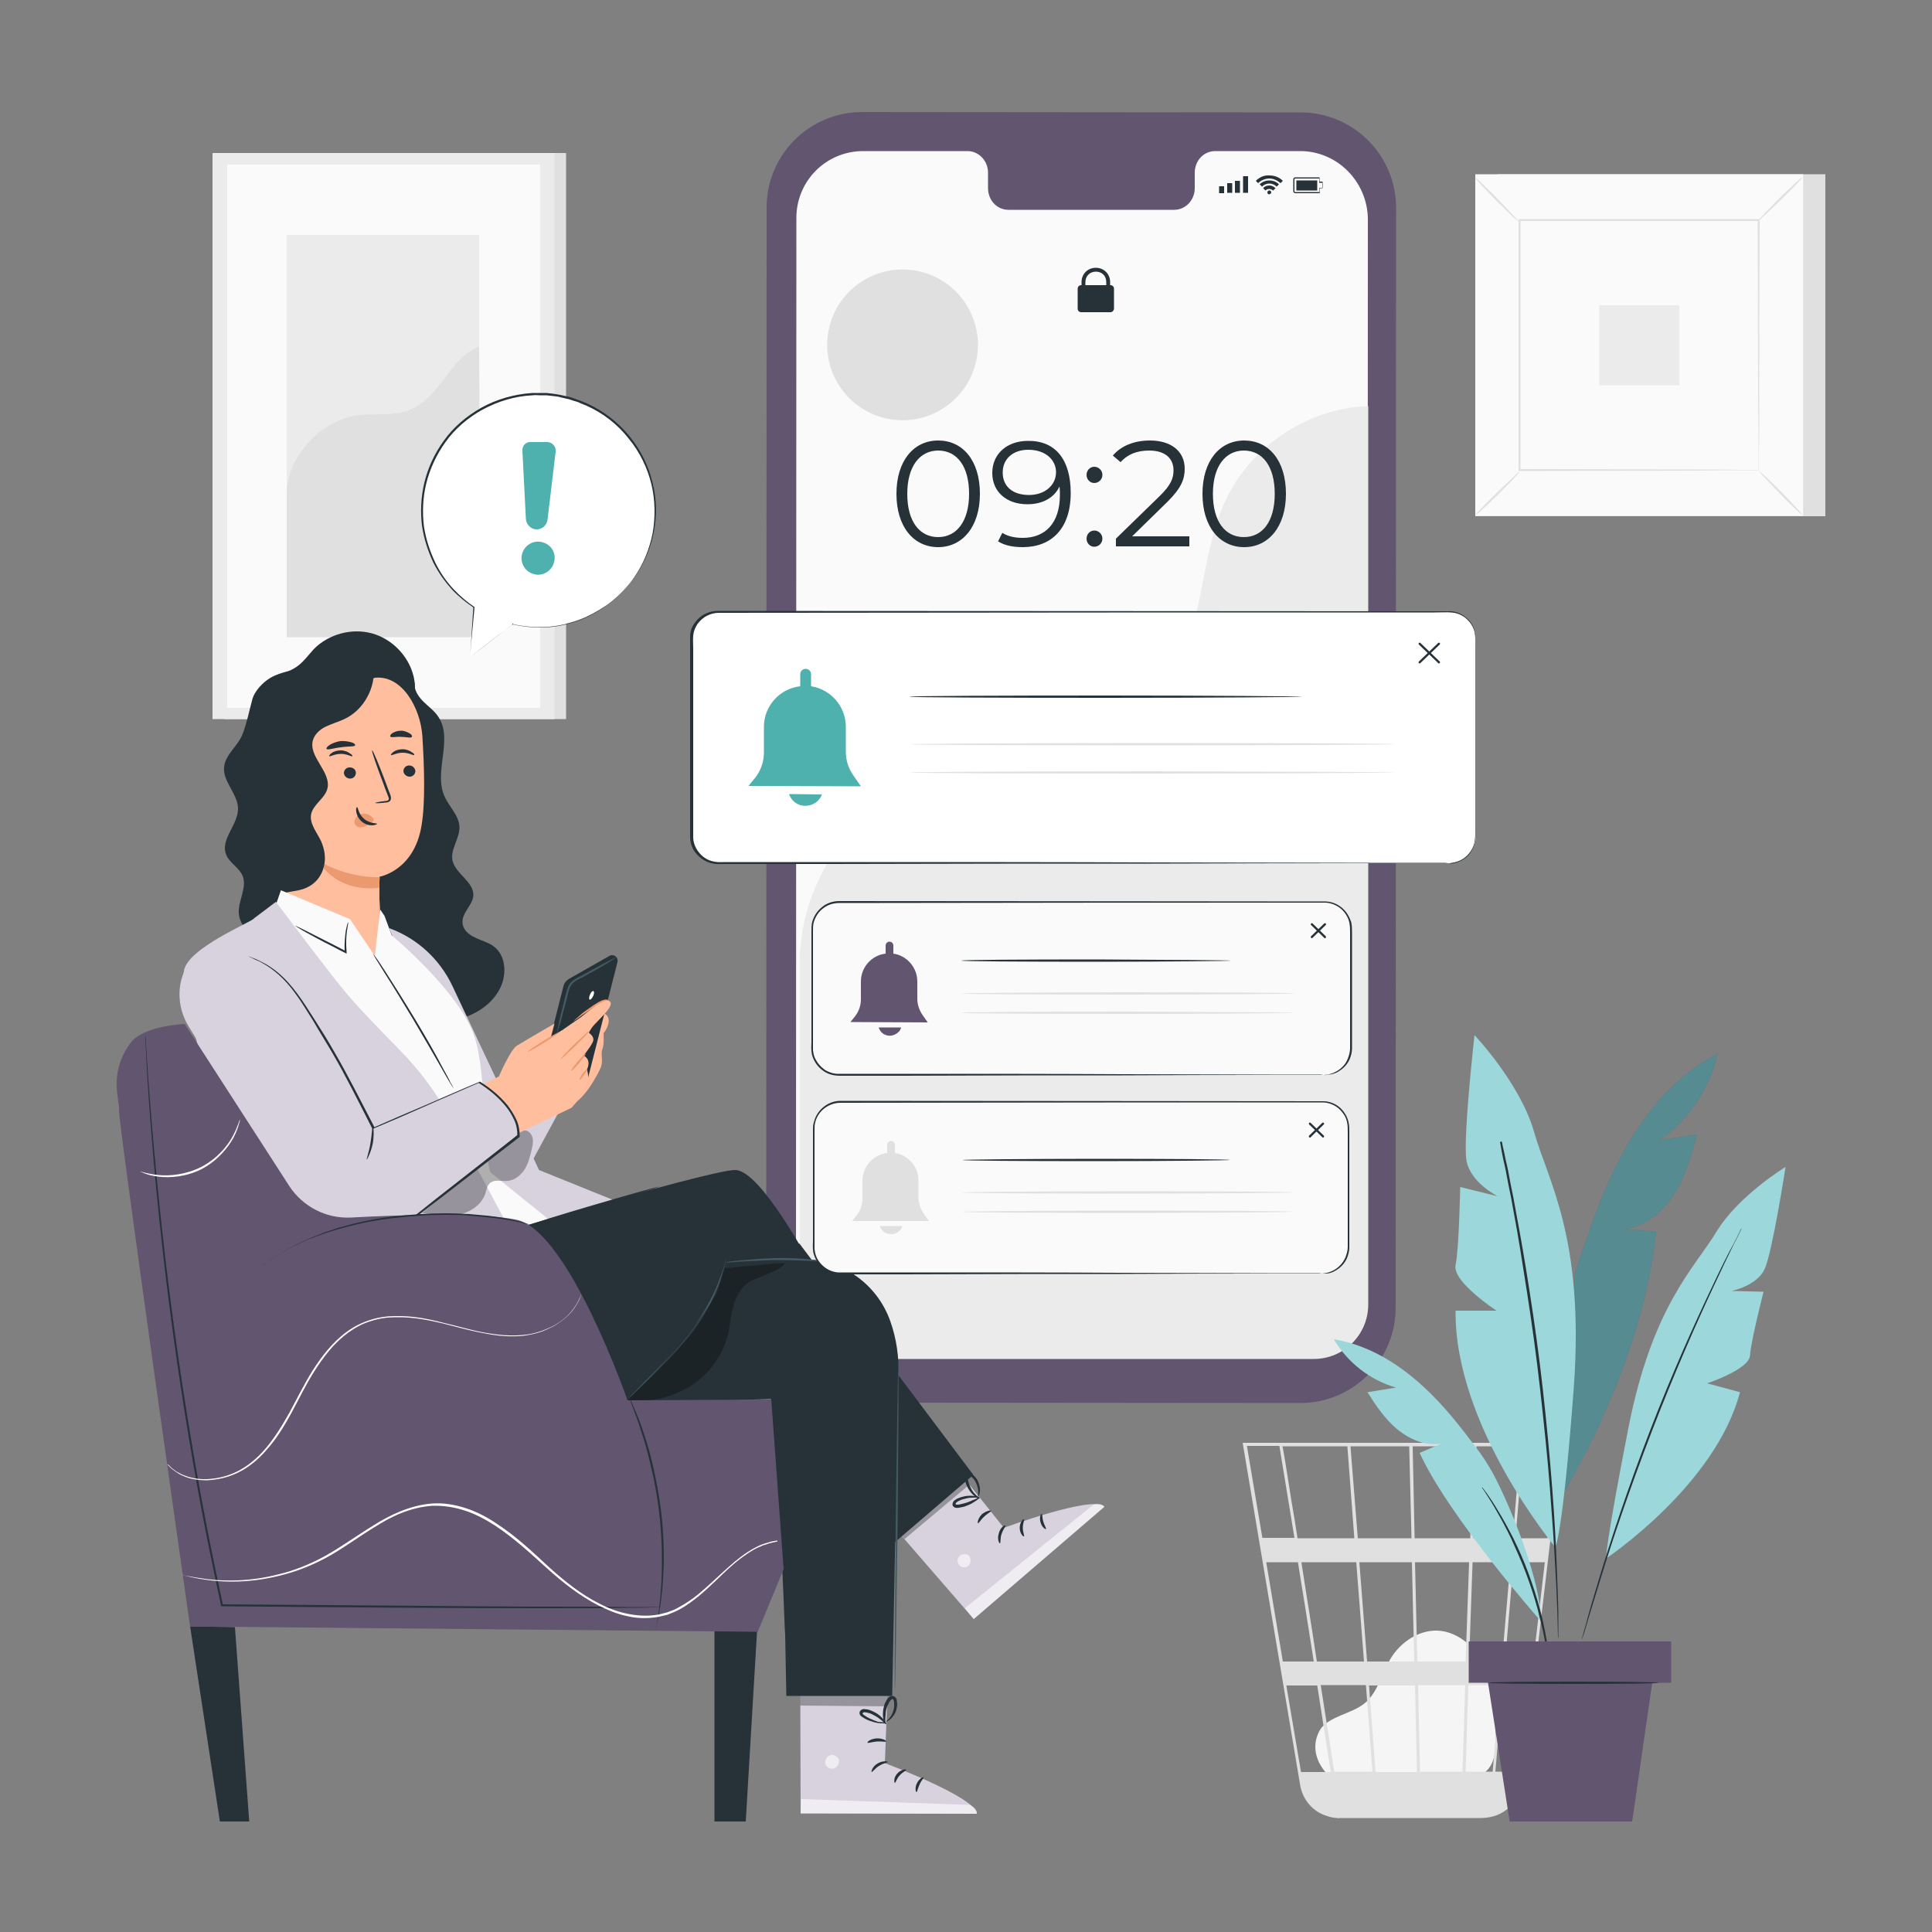 <?xml version="1.0" encoding="utf-8"?>
<!-- Generator: Adobe Illustrator 28.1.0, SVG Export Plug-In . SVG Version: 6.00 Build 0)  -->
<svg version="1.1" xmlns="http://www.w3.org/2000/svg" xmlns:xlink="http://www.w3.org/1999/xlink" x="0px" y="0px"
	 viewBox="0 0 500 500" style="enable-background:new 0 0 500 500;" xml:space="preserve">
<rect x="0" y="0" width="500" height="500" fill="#808080" stroke="none"/>
<style type="text/css">
	.st0{fill:#E0E0E0;}
	.st1{fill:#EBEBEB;}
	.st2{fill:#FAFAFA;}
	.st3{fill:#F5F5F5;}
	.st4{display:none;}
	.st5{display:inline;}
	.st6{fill:#263238;}
	.st7{fill:#615570;}
	.st8{fill:#FFBE9D;}
	.st9{fill:#EB996E;}
	.st10{fill:#D7D2DE;}
	.st11{fill:#455A64;}
	.st12{fill:#FFFFFF;}
	.st13{opacity:0.3;}
	.st14{opacity:0.6;}
	.st15{fill:#4FB1AE;}
	.st16{fill:#7BC6CE;}
	.st17{fill:#9CD8DB;}
</style>
<g id="Background_Complete">
	<g>
		<g>
			<g>
				<g>
					<rect x="58" y="39.6" class="st0" width="88.5" height="146.5"/>
				</g>
			</g>
		</g>
		<g>
			<g>
				<g>
					<rect x="55" y="39.6" class="st1" width="88.5" height="146.5"/>
				</g>
			</g>
		</g>
		<g>
			<g>
				<g>
					<rect x="58.8" y="42.6" class="st2" width="81" height="140.6"/>
				</g>
			</g>
		</g>
		<g>
			<g>
				<g>
					<g>
						<rect x="74.2" y="60.8" class="st1" width="49.8" height="104"/>
					</g>
				</g>
			</g>
			<g>
				<g>
					<g>
						<path class="st0" d="M74.2,128.1c-0.1-9.7,8.6-19.2,18.2-20.6c4.6-0.6,9.5,0.3,13.8-1.5c7.7-3.1,10.1-13.3,17.8-16.3l0.4,75.2
							H74.2V128.1z"/>
					</g>
				</g>
			</g>
		</g>
	</g>
	<g>
		<g>
			<g>
				<g>
					<g>
						<g>
							<g>
								<g>
									<g>
										<g>
											<rect x="387.5" y="45.1" class="st0" width="84.9" height="88.5"/>
										</g>
									</g>
								</g>
							</g>
						</g>
					</g>
				</g>
			</g>
		</g>
		<g>
			<g>
				<g>
					<g>
						<g>
							<g>
								<g>
									<g>
										<g>
											<rect x="381.8" y="45.1" class="st2" width="84.9" height="88.5"/>
										</g>
									</g>
								</g>
							</g>
						</g>
					</g>
				</g>
			</g>
			<g>
				<g>
					<g>
						<g>
							<g>
								<g>
									<g>
										<g>
											<path class="st0" d="M466.7,133.6h-84.9V45.1h84.9V133.6z M381.8,133.5h84.8V45.1h-84.8V133.5z"/>
										</g>
									</g>
								</g>
							</g>
						</g>
					</g>
				</g>
			</g>
		</g>
		<g>
			<g>
				<g>
					<g>
						<g>
							<g>
								<g>
									<g>
										<g>
											<rect x="393.2" y="57" class="st2" width="62.1" height="64.7"/>
										</g>
									</g>
								</g>
							</g>
						</g>
					</g>
				</g>
			</g>
		</g>
		<g>
			<g>
				<g>
					<g>
						<g>
							<g>
								<g>
									<g>
										<g>
											<g>
												<path class="st0" d="M393.2,122.1c0,0.1-0.5,0.7-1.5,1.8c-1,1-2.4,2.5-3.9,4c-1.6,1.5-3,2.9-4.1,3.9
													c-1.1,1-1.7,1.5-1.8,1.5c-0.1-0.1,0.5-0.7,1.5-1.8c1-1,2.4-2.5,4-4c1.6-1.5,3-2.9,4.1-3.9
													C392.5,122.6,393.1,122,393.2,122.1z"/>
											</g>
										</g>
									</g>
								</g>
							</g>
						</g>
					</g>
				</g>
			</g>
		</g>
		<g>
			<g>
				<g>
					<g>
						<g>
							<g>
								<g>
									<g>
										<g>
											<g>
												<path class="st0" d="M455.2,121.9c0.1,0,0.7,0.5,1.8,1.5c1,1,2.5,2.4,4,3.9c1.5,1.6,2.9,3,3.9,4.1
													c1,1.1,1.5,1.7,1.5,1.8c-0.1,0.1-0.7-0.5-1.8-1.5c-1-1-2.5-2.4-4-4c-1.5-1.6-2.9-3-3.9-4.1
													C455.8,122.7,455.2,122,455.2,121.9z"/>
											</g>
										</g>
									</g>
								</g>
							</g>
						</g>
					</g>
				</g>
			</g>
		</g>
		<g>
			<g>
				<g>
					<g>
						<g>
							<g>
								<g>
									<g>
										<g>
											<g>
												<path class="st0" d="M455.1,57.1c0-0.1,0.5-0.7,1.5-1.8c1-1,2.4-2.5,3.9-4c1.6-1.5,3-2.9,4.1-3.9c1.1-1,1.7-1.5,1.8-1.5
													c0.1,0.1-0.5,0.7-1.5,1.8c-1,1-2.4,2.5-4,4c-1.6,1.5-3,2.9-4.1,3.9C455.8,56.6,455.1,57.2,455.1,57.1z"/>
											</g>
										</g>
									</g>
								</g>
							</g>
						</g>
					</g>
				</g>
			</g>
		</g>
		<g>
			<g>
				<g>
					<g>
						<g>
							<g>
								<g>
									<g>
										<g>
											<g>
												<path class="st0" d="M393,57.3c-0.1,0-0.7-0.5-1.8-1.5c-1-1-2.5-2.4-4-3.9c-1.5-1.6-2.9-3-3.9-4.1
													c-1-1.1-1.5-1.7-1.5-1.8c0.1-0.1,0.7,0.5,1.8,1.5c1,1,2.5,2.4,4,4c1.5,1.6,2.9,3,3.9,4.1
													C392.5,56.6,393.1,57.3,393,57.3z"/>
											</g>
										</g>
									</g>
								</g>
							</g>
						</g>
					</g>
				</g>
			</g>
		</g>
		<g>
			<g>
				<g>
					<g>
						<g>
							<g>
								<g>
									<g>
										<g>
											<g>
												<path class="st0" d="M455.1,121.7c0,0,0-0.1,0-0.3c0-0.2,0-0.5,0-0.9c0-0.8,0-2,0-3.5c0-3.1,0-7.5-0.1-13.2
													c0-11.3-0.1-27.5-0.1-46.8l0.2,0.2c-18.1,0-39.3,0-61.9,0h0l0.3-0.3c0,23.7,0,46,0,64.7l-0.2-0.2
													c18.5,0,34,0.1,44.8,0.1c5.4,0,9.7,0,12.6,0.1c1.4,0,2.6,0,3.3,0c0.4,0,0.6,0,0.9,0C455,121.7,455.1,121.7,455.1,121.7
													c0,0-0.1,0-0.3,0c-0.2,0-0.5,0-0.8,0c-0.8,0-1.9,0-3.3,0c-2.9,0-7.1,0-12.5,0.1c-10.9,0-26.4,0.1-45,0.1l-0.2,0l0-0.2
													c0-18.7,0-41,0-64.7l0-0.3h0.3h0c22.6,0,43.8,0,61.9,0h0.2l0,0.2c-0.1,19.4-0.1,35.6-0.1,47c0,5.6,0,10.1-0.1,13.1
													c0,1.5,0,2.6,0,3.4c0,0.4,0,0.7,0,0.9C455.1,121.6,455.1,121.7,455.1,121.7z"/>
											</g>
										</g>
									</g>
								</g>
							</g>
						</g>
					</g>
				</g>
			</g>
		</g>
		<g>
			<g>
				<g>
					<g>
						<g>
							<g>
								<g>
									<g>
										<g>
											<rect x="413.9" y="79" class="st1" width="20.7" height="20.7"/>
										</g>
									</g>
								</g>
							</g>
						</g>
					</g>
				</g>
			</g>
		</g>
	</g>
	<g>
		<g>
			<g>
				<g>
					<g>
						<g>
							<path class="st3" d="M344.2,459.8c-1.8-1.5-5.7-6.3-2.7-11.9c1.1-2,3.5-3.1,5.6-4c2.1-0.9,4.4-1.7,6.2-3.2
								c3.3-2.8,4.3-7.6,6.5-11.3c2.5-4.3,7.3-7.6,12.3-7.4c5.7,0.3,10.5,5,12.7,10.3c2.2,5.3,2.2,11.3,2.3,17.1
								c0,3.2-0.1,6.8-2.5,9c-2.2,2-5.4,2-8.3,1.9c-10.5-0.3-20.9-0.6-31.4-1"/>
						</g>
					</g>
				</g>
			</g>
		</g>
		<g>
			<g>
				<g>
					<g>
						<g>
							<g>
								<path class="st0" d="M404.2,373.4h-82.6l14.9,88.7c0.7,3.9,3.5,6.9,7,7.9c0.1,0,0.2,0.1,0.3,0.1c0.2,0.1,0.5,0.1,0.7,0.2
									c0.5,0.1,1.1,0.2,1.7,0.2c0,0,0,0.1,0,0.1l0.4-0.1c0,0,0,0,0,0h36.8c0.7,0,1.4-0.1,2-0.2c4.3-0.7,7.8-4.2,8.4-8.7l7.2-61.1
									l0.3-2.4h0l2.8-24.2L404.2,373.4z M388.7,430h-8.5l0.9-25.7h9.8L388.7,430z M391.7,404.3h8.1l-3,25.7h-7.3L391.7,404.3z
									 M367.5,458.5l-0.5-22.4h12.2l-0.7,22.4H367.5z M354.3,436.2h11.9l0.5,22.4H356L354.3,436.2z M355.2,458.5h-9.9
									c-0.9-6-2.2-13.9-3.5-22.4h11.7L355.2,458.5z M353.8,430l-2-25.7h13.6L366,430H353.8z M366.8,430l-0.6-25.7h14l-0.9,25.7
									H366.8z M366.1,398.1l-0.5-23.8h15.7l-0.8,23.8H366.1z M365.3,398.1h-13.9l-1.9-23.8h15.2L365.3,398.1z M350.5,398.1h-14.7
									c-0.5-3.3-1-6.4-1.5-9.2c-1.5-9.6-2.1-13.3-2.4-14.6h16.8L350.5,398.1z M351,404.3l2,25.7h-12.2c-0.4-2.6-0.8-5.3-1.2-7.9
									c-1-6.1-1.9-12.1-2.8-17.8H351z M340,430h-8l-4.3-25.7h8.2C337.2,412.2,338.6,421.1,340,430z M340.9,436.2
									c1.2,7.7,2.4,15.4,3.5,22.4h-7.7l-3.8-22.4H340.9z M379.3,458.5l0.7-22.4h8.2l-1.9,22.4H379.3z M381.3,398.1l0.8-23.8h11.4
									l-2,23.8H381.3z M331.1,374.2c0.3,1.7,1.8,11.1,3.9,23.8h-8.3l-4-23.8H331.1z M393.4,458.5h-6.4l1.9-22.4h7.1L393.4,458.5z
									 M400.5,398.1h-8.3l2-23.8h9.1L400.5,398.1z"/>
							</g>
						</g>
					</g>
				</g>
			</g>
		</g>
	</g>
</g>
<g id="Background_Simple" class="st4">
	<g class="st5">
		<path class="st3" d="M442,93l-2.2-3.4c-18.4-28.9-50.9-45.9-84.7-43c-4.3,0.4-8.7,1-12.9,2.1c-30.7,7.2-56.9,31.1-67.4,61.2
			c-6.2,17.7-7.6,37.9-19.7,52.1c-15.7,18.5-43.1,19.6-67.2,19.4c-24.1-0.2-51.5,1-67.2,19.5c-9.8,11.6-12.7,27.9-11.5,43.1
			c3,40.3,31.9,75.9,68.1,93.1c36.2,17.2,78.4,17.9,117.4,9.2c54.6-12.2,106.2-43.7,136.6-91.3C461.6,207.2,468.1,143.1,442,93z"/>
	</g>
</g>
<g id="Floor_1_" class="st4">
	<g class="st5">
		<g>
			<path class="st6" d="M451.2,471.4c0,0.1-95.9,0.3-214.2,0.3c-118.3,0-214.3-0.1-214.3-0.3s95.9-0.3,214.3-0.3
				C355.3,471.2,451.2,471.3,451.2,471.4z"/>
		</g>
	</g>
</g>
<g id="Device">
	<g>
		<g>
			<g>
				<g>
					<g>
						<g>
							<g>
								<g>
									<g>
										<g>
											<path class="st7" d="M336.5,363.1L223,363c-13.7,0-24.7-11.1-24.7-24.7l0.1-284.6c0-13.7,11.1-24.7,24.7-24.7l113.5,0.1
												c13.7,0,24.7,11.1,24.7,24.7l-0.1,284.6C361.2,352,350.2,363.1,336.5,363.1z"/>
										</g>
									</g>
								</g>
							</g>
							<g>
								<g>
									<g>
										<g>
											<path class="st2" d="M336.5,39.1l-22,0c-3,0-5.3,2.5-5.3,5.6l0,4c0,3.1-2.4,5.6-5.3,5.6l-42.9,0c-3,0-5.3-2.5-5.3-5.6
												l0-4c0-3.1-2.4-5.6-5.3-5.6l-7.7,0l-19.3,0c-9.6,0-17.3,7.7-17.3,17.3l-0.1,277.7c0,9.6,7.7,17.3,17.3,17.3l113.3,0.1
												c9.6,0,17.3-7.7,17.3-17.3l0.1-277.7C353.8,46.9,346,39.1,336.5,39.1z"/>
										</g>
									</g>
								</g>
							</g>
						</g>
					</g>
				</g>
			</g>
			<g>
				<g>
					<g>
						<g>
							<g>
								<rect x="315.5" y="48.2" class="st6" width="1.3" height="1.8"/>
							</g>
						</g>
					</g>
					<g>
						<g>
							<g>
								<rect x="317.6" y="47.4" class="st6" width="1.3" height="2.5"/>
							</g>
						</g>
					</g>
					<g>
						<g>
							<g>
								<rect x="319.6" y="46.8" class="st6" width="1.3" height="3.1"/>
							</g>
						</g>
					</g>
					<g>
						<g>
							<g>
								<rect x="321.7" y="45.6" class="st6" width="1.3" height="4.3"/>
							</g>
						</g>
					</g>
				</g>
				<g>
					<g>
						<g>
							<g>
								<path class="st6" d="M341.5,50h-6.3c-0.2,0-0.5-0.2-0.5-0.5v-3.1c0-0.2,0.2-0.5,0.4-0.5l6.3,0c0,0,0.1,0,0.1,0
									c0,0,0,0.1,0,0.1v1h0.7c0.1,0,0.1,0.1,0.1,0.1v1.5c0,0.1-0.1,0.1-0.1,0.1h-0.7v1C341.6,50,341.6,50,341.5,50z M341.4,46.2
									l-6.2,0c-0.1,0-0.2,0.1-0.2,0.2v3.1c0,0.1,0.1,0.2,0.2,0.2h6.2v-1c0-0.1,0.1-0.1,0.1-0.1h0.7v-1.3h-0.7
									c-0.1,0-0.1-0.1-0.1-0.1V46.2z"/>
							</g>
						</g>
					</g>
					<g>
						<g>
							<g>
								<polygon class="st6" points="335.5,49.3 335.5,46.7 340.9,46.7 340.9,47.9 340.9,48.1 340.9,49.3 								"/>
							</g>
						</g>
					</g>
				</g>
				<g>
					<g>
						<g>
							<g>
								<path class="st6" d="M329,49.8c0-0.3-0.2-0.5-0.5-0.5c-0.3,0-0.5,0.2-0.5,0.5c0,0.3,0.2,0.5,0.5,0.5
									C328.8,50.2,329,50,329,49.8z"/>
							</g>
						</g>
					</g>
					<g>
						<g>
							<g>
								<g>
									<path class="st6" d="M326.9,48.7l0.6,0.6c0.3-0.3,0.6-0.4,1-0.4c0.4,0,0.7,0.2,1,0.4l0.6-0.6c-0.4-0.4-1-0.7-1.6-0.7
										C327.9,48,327.3,48.2,326.9,48.7z"/>
								</g>
							</g>
						</g>
						<g>
							<g>
								<g>
									<path class="st6" d="M328.5,46.7c-1,0-1.9,0.4-2.5,1l0.6,0.6c0.5-0.5,1.2-0.8,1.9-0.8s1.4,0.3,1.9,0.8l0.6-0.6
										C330.4,47.1,329.5,46.7,328.5,46.7z"/>
								</g>
							</g>
						</g>
						<g>
							<g>
								<g>
									<path class="st6" d="M325,46.8l0.6,0.6c0.7-0.7,1.8-1.2,2.9-1.2c1.1,0,2.1,0.5,2.9,1.2l0.6-0.6c-0.9-0.9-2.1-1.4-3.5-1.4
										C327.1,45.3,325.9,45.9,325,46.8z"/>
								</g>
							</g>
						</g>
					</g>
				</g>
			</g>
			<g>
				<g>
					<path class="st6" d="M287.4,80.8h-7.6c-0.5,0-0.9-0.4-0.9-0.9v-5.2c0-0.5,0.4-0.9,0.9-0.9h7.6c0.5,0,0.9,0.4,0.9,0.9v5.2
						C288.3,80.3,287.9,80.8,287.4,80.8z"/>
				</g>
				<g>
					<path class="st6" d="M280.9,74.2h-1V73c0-2.1,1.6-3.7,3.7-3.7c2.1,0,3.7,1.6,3.7,3.7v0.8h-1V73c0-1.6-1.1-2.7-2.7-2.7
						c-1.5,0-2.7,1.1-2.7,2.7V74.2z"/>
				</g>
			</g>
			<g>
				<path class="st1" d="M207,248.9c0-17.9,10.4-35.5,26.2-44c11-6,23.8-7.6,36.1-10.4c12.2-2.8,24.9-7.4,32.5-17.5
					c10.2-13.5,8.3-32.8,15.6-48c6.7-13.8,21.3-23.4,36.7-23.9v232.5c0,7.8-6.3,14.1-14.1,14.1H221.1c-7.8,0-14.1-6.3-14.1-14.1
					L207,248.9z"/>
			</g>
			<g>
				<path class="st6" d="M232,127.8c0-8.6,4.5-13.8,10.8-13.8c6.3,0,10.8,5.1,10.8,13.8c0,8.6-4.6,13.8-10.8,13.8
					C236.5,141.6,232,136.4,232,127.8z M250.8,127.8c0-7.2-3.2-11.2-8-11.2c-4.7,0-8,4-8,11.2c0,7.2,3.2,11.2,8,11.2
					C247.5,139,250.8,135,250.8,127.8z"/>
				<path class="st6" d="M277.1,127.6c0,9.2-5,14-12.4,14c-2.4,0-4.7-0.4-6.4-1.5l1.1-2.2c1.4,0.9,3.2,1.3,5.3,1.3
					c5.8,0,9.6-3.8,9.6-11.1c0-0.6,0-1.4-0.1-2.2c-1.4,3-4.5,4.6-8.3,4.6c-5.4,0-9.1-3.2-9.1-8.1c0-5.1,4-8.3,9.2-8.3
					C273.2,114,277.1,119,277.1,127.6z M273.3,122.2c0-3-2.5-5.8-7.2-5.8c-3.9,0-6.6,2.3-6.6,5.9c0,3.6,2.6,5.8,6.8,5.8
					C270.5,128.1,273.3,125.5,273.3,122.2z"/>
				<path class="st6" d="M281.2,122.9c0-1.2,0.9-2.1,2-2.1s2.1,0.9,2.1,2.1c0,1.2-1,2.1-2.1,2.1S281.2,124.1,281.2,122.9z
					 M281.2,139.4c0-1.2,0.9-2.1,2-2.1s2.1,0.9,2.1,2.1c0,1.2-1,2.1-2.1,2.1S281.2,140.6,281.2,139.4z"/>
				<path class="st6" d="M307.8,138.9v2.5h-19v-2l11.3-11c3.1-3,3.6-4.8,3.6-6.7c0-3.1-2.2-5.1-6.3-5.1c-3.2,0-5.6,1-7.4,3l-2-1.7
					c2.1-2.5,5.5-3.9,9.6-3.9c5.5,0,9,2.8,9,7.3c0,2.6-0.8,4.9-4.4,8.5l-9.2,9H307.8z"/>
				<path class="st6" d="M311.2,127.8c0-8.6,4.5-13.8,10.8-13.8c6.3,0,10.8,5.1,10.8,13.8c0,8.6-4.6,13.8-10.8,13.8
					C315.7,141.6,311.2,136.4,311.2,127.8z M329.9,127.8c0-7.2-3.2-11.2-8-11.2c-4.7,0-8,4-8,11.2c0,7.2,3.2,11.2,8,11.2
					C326.7,139,329.9,135,329.9,127.8z"/>
			</g>
			<g>
				
					<ellipse transform="matrix(0.21 -0.978 0.978 0.21 97.193 298.956)" class="st0" cx="233.6" cy="89.3" rx="19.5" ry="19.5"/>
			</g>
		</g>
	</g>
</g>
<g id="Character">
	<g>
		<g>
			<g>
				<path class="st6" d="M127.6,244.8c-1.4-1-3.2-1.4-4.7-2.2c-1.6-0.7-3.1-2-3.2-3.8c-0.2-2.6,2.6-4.5,2.8-7
					c0.2-3.6-4.6-5.6-5.4-9.1c-0.6-2.9,1.9-5.7,1.8-8.7c-0.1-3-2.7-5.2-3.9-8c-2.8-6.4,2.3-14.6-1.5-20.4c-1-1.6-2.6-2.7-3.9-4
					c-1.3-1.3-2.5-3-2.3-4.9l-7.2-3.3c-2.4-3.7-7.9-3.8-12-2.3c-4.1,1.6-7.7,4.4-12,5.5c-2.1,0.5-1.8-2.6-3.9-2.1
					c-2.8,0.6-6.2,3.8-6.9,6.5c-0.8,2.9-1.4,6.1-2.5,8.9c-1.1,3.1-4.5,5.3-4.8,8.6c-0.4,3.8,3.6,7,3.6,10.8c0,4.2-4.6,7.9-3.1,11.8
					c0.8,2.2,3.4,3.4,4.3,5.6c1.2,3-1.2,6.4-1,9.6c0.2,3.2,2.9,5.7,5.5,7.6c9.8,7.5,20.7,13.8,32.4,17.8c5.1,1.7,10.4,3.1,15.7,2.6
					c5.3-0.5,10.7-3,13.5-7.6C131.3,252.9,131.2,247.3,127.6,244.8z"/>
			</g>
			<g>
				<g>
					<path class="st6" d="M107,174.9c-1.3-5.2-5.6-9.6-10.8-11c-5.2-1.4-11.1,0.2-14.9,4c-1.5,1.6-2.8,3.5-4.6,4.7
						c-2.1,1.4-2.4,1-4.7,1.9c-2.3,0.9-6.5,7.3-6.5,9.8l-1.2,10.9c0.1,2.5,3.4,4,5.8,3.1c2.4-0.8,4-3.1,5.3-5.3
						c1.3-2.2,2.5-4.6,4.5-6c3.5-2.4,8.1-1.6,12.3-0.7c4.1,0.8,8.9,1.5,12.1-1.3C107.3,182.6,107.9,178.4,107,174.9z"/>
				</g>
				<g>
					<g>
						<g>
							<path class="st8" d="M109.3,190.4c-0.5-7.1-5.2-15.7-12.2-15l-22,5.6c-2.1,0.2-3.7,2.1-3.7,4.2l2.5,53c-0.1,0-0.1,0-0.2,0
								c0,0,8.9,19,23.5,14.4c2.9-0.9,0.3-8.1,0.8-11.3l0.1,0c0-0.4,0-0.7,0-1.1c0.5-3.7,0.1-7.3,0.1-7.3l0,0c0-4.3,0-6,0-6
								c0,0,9-1.5,10.9-13.3C110.1,207.8,109.8,198.2,109.3,190.4z"/>
						</g>
					</g>
					<g>
						<g>
							<g>
								<g>
									<g>
										<g>
											<g>
												<g>
													<g>
														<g>
															<g>
																<g>
																	<g>
																		<g>
																			<g>
																				<g>
																					<g>
																						<g>
																							<path class="st6" d="M107.5,199.5c0,0.8-0.6,1.5-1.5,1.5c-0.8,0-1.5-0.6-1.6-1.4c0-0.8,0.6-1.5,1.5-1.5
																								C106.7,198.1,107.4,198.7,107.5,199.5z"/>
																						</g>
																					</g>
																				</g>
																			</g>
																		</g>
																	</g>
																</g>
															</g>
														</g>
														<g>
															<g>
																<g>
																	<g>
																		<g>
																			<g>
																				<g>
																					<g>
																						<g>
																							<g>
																								<path class="st6" d="M107.2,195.4c-0.2,0.2-1.3-0.6-3-0.6c-1.6,0-2.8,0.8-3,0.6c-0.1-0.1,0.1-0.4,0.6-0.8
																									c0.5-0.4,1.4-0.7,2.4-0.7c1,0,1.9,0.4,2.4,0.8C107.1,194.9,107.3,195.3,107.2,195.4z"/>
																							</g>
																						</g>
																					</g>
																				</g>
																			</g>
																		</g>
																	</g>
																</g>
															</g>
														</g>
													</g>
													<g>
														<g>
															<g>
																<g>
																	<g>
																		<g>
																			<g>
																				<g>
																					<g>
																						<g>
																							<path class="st6" d="M92.1,200c0,0.8-0.6,1.5-1.5,1.5c-0.8,0-1.5-0.6-1.6-1.4c0-0.8,0.6-1.5,1.5-1.5
																								C91.4,198.6,92.1,199.2,92.1,200z"/>
																						</g>
																					</g>
																				</g>
																			</g>
																		</g>
																	</g>
																</g>
															</g>
														</g>
														<g>
															<g>
																<g>
																	<g>
																		<g>
																			<g>
																				<g>
																					<g>
																						<g>
																							<g>
																								<path class="st6" d="M91.2,195.7c-0.2,0.2-1.3-0.6-3-0.6c-1.6,0-2.8,0.8-3,0.6c-0.1-0.1,0.1-0.4,0.6-0.8
																									c0.5-0.4,1.4-0.7,2.4-0.7c1,0,1.9,0.4,2.4,0.8C91.1,195.3,91.3,195.6,91.2,195.7z"/>
																							</g>
																						</g>
																					</g>
																				</g>
																			</g>
																		</g>
																	</g>
																</g>
															</g>
														</g>
													</g>
													<g>
														<g>
															<g>
																<g>
																	<g>
																		<g>
																			<g>
																				<g>
																					<g>
																						<g>
																							<path class="st6" d="M97.1,207.8c0-0.1,1-0.3,2.6-0.5c0.4,0,0.8-0.1,0.9-0.4c0.1-0.3-0.1-0.7-0.3-1.2
																								c-0.4-1-0.8-2.1-1.2-3.2c-1.7-4.5-3-8.2-2.8-8.3c0.2-0.1,1.7,3.5,3.4,8c0.4,1.1,0.8,2.2,1.2,3.2
																								c0.2,0.5,0.4,1,0.2,1.6c-0.1,0.3-0.4,0.5-0.7,0.6c-0.3,0.1-0.5,0.1-0.7,0.1
																								C98.2,207.9,97.2,207.9,97.1,207.8z"/>
																						</g>
																					</g>
																				</g>
																			</g>
																		</g>
																	</g>
																</g>
															</g>
														</g>
													</g>
													<g>
														<g>
															<g>
																<g>
																	<g>
																		<g>
																			<g>
																				<g>
																					<g>
																						<path class="st9" d="M98.3,227c0,0-7.9,0.5-15.8-4.2c0,0,3.8,8.1,15.6,7L98.3,227z"/>
																					</g>
																				</g>
																			</g>
																		</g>
																	</g>
																</g>
															</g>
														</g>
													</g>
													<g>
														<g>
															<g>
																<g>
																	<g>
																		<g>
																			<g>
																				<g>
																					<g>
																						<path class="st9" d="M96.5,211.7c-0.6-0.8-1.6-1.2-2.6-1.1c-0.7,0.1-1.4,0.4-1.8,1c-0.4,0.6-0.5,1.4-0.1,1.9
																							c0.4,0.6,1.4,0.8,2.1,0.5c0.8-0.2,1.4-0.7,2.1-1.2c0.2-0.1,0.4-0.3,0.5-0.5C96.7,212.2,96.7,211.9,96.5,211.7
																							"/>
																					</g>
																				</g>
																			</g>
																		</g>
																	</g>
																</g>
															</g>
														</g>
													</g>
													<g>
														<g>
															<g>
																<g>
																	<g>
																		<g>
																			<g>
																				<g>
																					<g>
																						<g>
																							<path class="st6" d="M92.4,208.9c0.3,0,0.3,1.7,1.8,3c1.5,1.3,3.4,1.1,3.4,1.3c0,0.1-0.4,0.3-1.2,0.4
																								c-0.8,0-1.9-0.2-2.8-1c-0.9-0.8-1.3-1.8-1.4-2.5C92.1,209.3,92.2,208.9,92.4,208.9z"/>
																						</g>
																					</g>
																				</g>
																			</g>
																		</g>
																	</g>
																</g>
															</g>
														</g>
													</g>
												</g>
											</g>
										</g>
										<g>
											<g>
												<g>
													<g>
														<g>
															<g>
																<g>
																	<g>
																		<g>
																			<path class="st6" d="M91.9,192.9c-0.2,0.4-1.8,0.2-3.7,0.5c-1.9,0.2-3.4,0.8-3.7,0.4c-0.1-0.2,0.2-0.6,0.8-1
																				c0.6-0.4,1.6-0.8,2.7-1c1.1-0.1,2.2,0.1,2.9,0.3C91.7,192.3,92,192.7,91.9,192.9z"/>
																		</g>
																	</g>
																</g>
															</g>
														</g>
													</g>
												</g>
											</g>
										</g>
										<g>
											<g>
												<g>
													<g>
														<g>
															<g>
																<g>
																	<g>
																		<g>
																			<path class="st6" d="M106.6,190.7c-0.3,0.4-1.4,0-2.8,0c-1.3-0.1-2.5,0.3-2.8-0.1c-0.1-0.2,0.1-0.6,0.6-0.9
																				c0.5-0.3,1.3-0.6,2.2-0.6c0.9,0,1.7,0.4,2.2,0.7C106.6,190.1,106.7,190.5,106.6,190.7z"/>
																		</g>
																	</g>
																</g>
															</g>
														</g>
													</g>
												</g>
											</g>
										</g>
									</g>
								</g>
							</g>
						</g>
					</g>
				</g>
				<g>
					<path class="st6" d="M96.7,172.4l-1-1.3c-6.8,0.8-13.5,2.5-19.8,5.1c-2.5,1-5.1,2.3-6.8,4.4c-2.4,2.9-2.8,6.9-3,10.7
						c-1,14.3-1.9,29,2.6,42.6c1.1-1.7,3.2-2.5,5.2-2.9c2-0.4,4.1-0.5,5.9-1.5c2-1,3.5-3,4-5.2c0.6-2.2,0.2-4.5-0.7-6.6
						c-1.1-2.3-3-4.5-2.6-6.9c0.5-2.6,3.5-4.1,4.2-6.6c1.2-4.4-5-8.3-3.7-12.7c0.5-1.6,1.9-2.8,3.4-3.5c1.5-0.7,3.2-1.2,4.7-1.9
						C94.1,183.8,97.3,178,96.7,172.4z"/>
				</g>
			</g>
		</g>
		<g>
			<g>
				<g>
					<path class="st8" d="M156.2,262.2l-13.8,21.4c0,0,1.5,2.5,4.8,2.4c3.3-0.1,7.9-8.4,8.4-10.1c0.5-1.7-0.2-3.3,0.3-4.4
						c0.5-1.1,0.3-4.2,0.3-4.2C156.2,267.6,159.2,263.5,156.2,262.2z"/>
				</g>
				<g>
					<path class="st6" d="M138.6,283.7l7.2-28.4c0.2-0.9,0.8-1.6,1.5-2l10.4-5.9c0.6-0.4,1.4-0.2,1.9,0.4v0c0.2,0.3,0.3,0.8,0.2,1.2
						l-7.6,29.9L138.6,283.7z"/>
				</g>
				<g>
					<polygon class="st10" points="134.9,305.7 151.6,274.9 145.3,266.7 121.9,284.5 128,301.5 					"/>
				</g>
				<g>
					<g>
						<path class="st9" d="M151.8,281.5c0,0,0.2-0.4,0.3-1.3c0.1-0.8,0-2.1-0.3-3.6l0-0.1l0-0.1c0.3-0.5,0.4-1,0.2-1.6
							c-0.2-0.6-0.6-1.1-1.2-1.4l-0.2-0.1l0.1-0.2c0.6-0.9,1.2-1.8,1.9-2.8c0.2-0.2,0.4-0.5,0.4-0.7c0.1-0.2,0.1-0.5-0.1-0.7
							c-0.2-0.5-0.7-1-1.2-1.3l-0.2-0.2l0.2-0.2c0.5-0.6,1.1-1.2,1.7-1.8c1-1.1,1.9-2.1,2.7-3.2c0.4-0.5,0.8-1.1,1-1.6
							c0.1-0.3,0.2-0.6,0.3-0.8c0-0.3-0.1-0.4-0.3-0.4l-0.1,0l0,0c-0.2-0.1-0.6,0-0.9,0.1c-0.3,0.1-0.6,0.3-1,0.4
							c-0.6,0.3-1.2,0.7-1.7,1c-1.1,0.7-1.9,1.3-2.7,1.8c-0.7,0.5-1.2,0.9-1.7,1.2c-0.4,0.3-0.6,0.4-0.6,0.4c0,0,0.2-0.2,0.5-0.5
							c0.4-0.3,0.9-0.8,1.6-1.4c0.7-0.6,1.6-1.2,2.6-1.9c0.5-0.4,1.1-0.7,1.7-1.1c0.3-0.2,0.6-0.3,1-0.5c0.4-0.1,0.7-0.3,1.3-0.2
							l-0.1,0c0.5,0,0.8,0.6,0.7,0.9c0,0.4-0.1,0.7-0.3,1c-0.3,0.6-0.7,1.2-1.1,1.7c-0.8,1.1-1.8,2.2-2.8,3.2
							c-0.6,0.6-1.1,1.2-1.7,1.7l0-0.4c0.6,0.4,1.1,0.9,1.3,1.6c0.1,0.3,0.2,0.7,0.1,1.1c-0.1,0.4-0.3,0.6-0.5,0.8
							c-0.7,1-1.3,1.9-1.9,2.8l-0.1-0.3c0.6,0.5,1.1,1,1.3,1.7c0.2,0.7,0,1.4-0.3,1.9l0-0.1c0.4,1.5,0.4,2.8,0.2,3.7
							c-0.1,0.4-0.2,0.7-0.3,1C151.9,281.5,151.8,281.6,151.8,281.5z"/>
					</g>
				</g>
				<g>
					<g>
						<path class="st11" d="M159.6,247.7c0,0-0.3,0.2-0.9,0.6c-0.6,0.4-1.4,0.9-2.4,1.5c-1.1,0.6-2.3,1.4-3.7,2.1
							c-0.7,0.4-1.4,0.8-2.2,1.2c-0.8,0.4-1.6,0.8-2.2,1.4c-0.6,0.6-0.9,1.4-1.1,2.3c-0.2,0.8-0.4,1.6-0.6,2.4
							c-0.4,1.5-0.8,2.9-1.1,4.1c-0.3,1.2-0.6,2.1-0.8,2.7c-0.2,0.6-0.3,1-0.4,1c0,0,0-0.4,0.2-1c0.1-0.7,0.3-1.6,0.6-2.8
							c0.3-1.2,0.6-2.6,1-4.1c0.2-0.8,0.4-1.6,0.6-2.4c0.2-0.8,0.5-1.8,1.2-2.5c0.7-0.7,1.5-1.1,2.3-1.5c0.8-0.4,1.5-0.8,2.2-1.2
							c1.4-0.8,2.6-1.4,3.7-2c1.1-0.6,1.9-1,2.5-1.3C159.2,247.8,159.6,247.7,159.6,247.7z"/>
					</g>
				</g>
				<g>
					<path class="st12" d="M152.7,257.4c-0.3,0.6-0.3,1.2-0.1,1.3c0.2,0.1,0.6-0.3,0.9-0.9c0.3-0.6,0.3-1.2,0.1-1.3
						C153.3,256.4,152.9,256.8,152.7,257.4z"/>
				</g>
			</g>
			<g>
				<g>
					<path class="st10" d="M100.7,240.2L100.7,240.2c7.2,2.6,13.1,8,16.4,15l22.4,47.6l19.3,7.8l-17,4.9l-15.1-11.1L100.7,240.2z"/>
				</g>
				<g>
					<path class="st2" d="M141.9,315.5l-8.1,6.3l-40.5-41.7L70,238.2l2.7-7.8l17.9,7.5l6.4,9.5l1.4-12l1.1,1.6l1.9,5.1
						c0,0,17.6,14.6,21.4,26.2c3.2,9.7,2.2,29.7,4.1,35.1L141.9,315.5z"/>
				</g>
				<g>
					<path class="st10" d="M65.7,237.7c-0.3,0.8-17.3,7.7-18.1,13.6c-0.8,6,12.3,52.1,12.3,52.1l20.7,18.3h53.2l-16.9-31.6
						c-3.6-6.8-8.2-13.1-13.7-18.6c-5-5.1-11-11.3-14.1-15.1c-3.4-4-17.7-23-17.7-23L65.7,237.7z"/>
				</g>
				<g>
					<g>
						<path class="st6" d="M76.4,239.6c0-0.1,1.2,0.5,3,1.4c1.8,0.9,4.3,2.2,7.1,3.6c1.1,0.6,2.2,1.1,3.1,1.6l-0.4,0.2
							c-0.1-2.3,0.1-4.2,0.3-5.6c0.3-1.4,0.5-2.1,0.6-2.1c0.1,0-0.1,0.8-0.3,2.2c-0.2,1.3-0.3,3.3-0.1,5.5l0,0.4l-0.4-0.2
							c-1-0.5-2-1-3.1-1.6c-2.8-1.4-5.2-2.7-7-3.7C77.4,240.3,76.4,239.6,76.4,239.6z"/>
					</g>
				</g>
				<g>
					<g>
						<path class="st6" d="M117.4,281.7c0,0-0.3-0.5-0.9-1.4c-0.6-1-1.3-2.2-2.2-3.8c-1.8-3.2-4.4-7.6-7.2-12.4
							c-2.9-4.8-5.5-9.1-7.5-12.2c-0.9-1.5-1.7-2.7-2.3-3.7c-0.5-0.9-0.8-1.4-0.8-1.4s0.4,0.4,1,1.3c0.6,0.8,1.4,2.1,2.4,3.6
							c2,3.1,4.7,7.4,7.6,12.2c2.9,4.8,5.4,9.2,7.1,12.5c0.9,1.6,1.6,2.9,2,3.8C117.2,281.1,117.4,281.7,117.4,281.7z"/>
					</g>
				</g>
				<g class="st13">
					<g>
						<path d="M109.2,313.9c3.1,0.5,6.3,1,9.3,0.5c3.1-0.6,6.1-2.5,7.1-5.5c0.3-0.9,0.4-2,1.2-2.7c1.2-1.1,3.1-0.4,4.7-0.6
							c1.8-0.2,3.3-1.5,4.3-3c0.9-1.5,1.4-3.3,1.8-5.1c0.2-0.9,0.4-1.8,0.3-2.6c-0.1-0.9-0.6-1.8-1.4-2.2c-1.2-0.5-2.6,0.2-3.7,1
							C124,300,116,307.3,108,314.6"/>
					</g>
				</g>
			</g>
			<g>
				<path class="st8" d="M129.1,278.6c0,0,3-7,4.7-8c1.6-1,9.7-5.7,9.7-5.7l-1,3.8l7.9-5.5c1-0.7,6.6-5.8,7.6-3.8
					c0.7,1.4-3.9,5.2-4.5,6.1c-1.5,2.1-1,1.9-1,1.9s1.7,1,0.8,2.5c-0.8,1.5-2.3,3.3-2.3,3.3s2.2,0.8,0.9,3.6c0,0,0.6,1.5,0.2,3.7
					c-0.4,2.1-4.2,6.2-4.2,6.2l-19.2,9.2l-7.8-13.2L129.1,278.6z"/>
			</g>
			<g>
				<path class="st10" d="M84.3,265.5l12.3,26.3l27.4-11.9c0,0,11.4,6.6,9.8,13.9L109.1,314c-4.7,3.8-10.7,5.6-16.7,4.9h0
					c-6.4-0.8-12.2-4.4-15.8-9.8l-17.8-27.2l-10-16.3c-3.2-5.2-3.2-11.9,0.4-16.9c1-1.3,2.2-2.5,3.5-3.3
					C57.2,242.7,70.4,241.6,84.3,265.5z"/>
			</g>
			<g>
				<g>
					<path class="st9" d="M144.9,267c0.1,0.1-1.7,1.4-4,2.8c-2.3,1.4-4.2,2.5-4.3,2.4c-0.1-0.1,1.7-1.4,4-2.8
						C143,267.9,144.9,266.9,144.9,267z"/>
				</g>
			</g>
			<g>
				<g>
					<path class="st9" d="M152.6,266.7c0.1,0.1-1.5,1.8-3.6,3.9c-2.1,2-3.8,3.6-3.9,3.5c-0.1-0.1,1.5-1.8,3.6-3.9
						C150.8,268.2,152.6,266.6,152.6,266.7z"/>
				</g>
			</g>
			<g>
				<g>
					<path class="st9" d="M151.6,272.7c0.1,0.1-0.7,1.1-1.7,2.4c-1,1.2-2,2.1-2.1,2s0.7-1.1,1.7-2.4
						C150.6,273.5,151.5,272.6,151.6,272.7z"/>
				</g>
			</g>
			<g>
				<g>
					<path class="st9" d="M152,276.7c0.1,0.1-0.3,0.7-0.9,1.5c-0.5,0.8-1,1.4-1.1,1.3c-0.1-0.1,0.2-0.8,0.7-1.6
						C151.3,277.1,151.9,276.6,152,276.7z"/>
				</g>
			</g>
			<g>
				<g>
					<path class="st6" d="M104.9,316.6c0,0,0,0,0.1-0.1c0.1-0.1,0.2-0.2,0.4-0.3c0.4-0.3,0.9-0.7,1.6-1.3c1.4-1.1,3.4-2.7,5.9-4.7
						c5.1-4,12.4-9.7,21.1-16.5l-0.1,0.2c0-1.3-0.2-2.7-0.8-4c-0.6-1.3-1.3-2.5-2.3-3.7c-1.9-2.3-4.3-4.3-7-6l0.2,0
						c-4.5,2-9.3,4-14.2,6.2c-4.5,2-8.9,3.9-13.2,5.7l-0.2,0.1l-0.1-0.2c-3.6-7.1-7-13.9-10.4-19.7c-1.7-2.9-3.4-5.6-4.9-8.2
						c-1.6-2.5-3-4.9-4.5-6.9c-2.9-4.1-6.1-6.6-8.5-7.9c-0.6-0.4-1.1-0.6-1.6-0.8c-0.5-0.2-0.9-0.4-1.2-0.6
						c-0.3-0.1-0.6-0.2-0.7-0.3c-0.2-0.1-0.3-0.1-0.2-0.1c0,0,1.5,0.4,3.9,1.7c1.2,0.6,2.7,1.6,4.2,2.9c1.5,1.3,3,3,4.5,5
						c1.5,2,3,4.4,4.6,6.9c1.6,2.5,3.3,5.2,5,8.2c3.4,5.8,6.8,12.6,10.5,19.7l-0.3-0.1c4.3-1.9,8.7-3.8,13.2-5.7
						c4.9-2.1,9.6-4.2,14.2-6.1l0.1-0.1l0.1,0.1c2.8,1.7,5.2,3.8,7.1,6.1c0.9,1.2,1.7,2.5,2.3,3.8c0.6,1.4,0.8,2.8,0.8,4.2l0,0.1
						l-0.1,0.1c-8.7,6.7-16,12.4-21.2,16.4c-2.6,2-4.6,3.5-6,4.6c-0.7,0.5-1.2,0.9-1.6,1.2c-0.2,0.1-0.3,0.2-0.4,0.3
						C104.9,316.6,104.9,316.6,104.9,316.6z"/>
				</g>
			</g>
			<g>
				<g>
					<path class="st6" d="M94.9,300.1c-0.1-0.1,0.6-1.9,1-4.4c0.4-2.4,0.4-4.5,0.6-4.5c0.1,0,0.4,2.1,0,4.6
						C96,298.3,95,300.1,94.9,300.1z"/>
				</g>
			</g>
		</g>
		<g>
			<g>
				<g>
					<g>
						<g>
							<g>
								<g>
									<path class="st10" d="M245.5,377.5l14.3,17.9c0,0,23.1-8.5,26-5.5L252,419l-23.5-27.1L245.5,377.5z"/>
								</g>
							</g>
						</g>
					</g>
					<g class="st14">
						<g>
							<g>
								<g>
									<g>
										<path class="st12" d="M248.1,402.9c-0.5,0.7-0.3,1.9,0.4,2.4c0.7,0.5,1.9,0.4,2.4-0.4c0.5-0.7,0.3-2.1-0.4-2.5
											c-0.8-0.4-2.1-0.2-2.4,0.7"/>
									</g>
								</g>
							</g>
						</g>
					</g>
					<g class="st14">
						<g>
							<g>
								<g>
									<path class="st12" d="M252,419l-2.3-2.8l33.3-26.8c0,0,2.1-0.6,2.8,0.6L252,419z"/>
								</g>
							</g>
						</g>
					</g>
					<g>
						<g>
							<g>
								<g>
									<g>
										<path class="st6" d="M260.2,394.8c0.1,0.2-0.6,1-1,2.2c-0.4,1.2-0.2,2.3-0.4,2.4c-0.2,0.1-0.8-1.1-0.3-2.6
											C258.9,395.2,260.1,394.6,260.2,394.8z"/>
									</g>
								</g>
							</g>
						</g>
					</g>
					<g>
						<g>
							<g>
								<g>
									<g>
										<path class="st6" d="M265,393.2c0.2,0.1-0.3,1-0.3,2.2c0,1.2,0.5,2.1,0.3,2.2c-0.1,0.2-1.1-0.7-1.1-2.2
											C263.9,393.9,264.9,393,265,393.2z"/>
									</g>
								</g>
							</g>
						</g>
					</g>
					<g>
						<g>
							<g>
								<g>
									<g>
										<path class="st6" d="M270.7,395.7c-0.1,0.2-1.1-0.5-1.4-1.7c-0.4-1.3,0.1-2.3,0.3-2.2c0.2,0.1,0.1,1,0.4,2
											C270.3,394.8,270.8,395.5,270.7,395.7z"/>
									</g>
								</g>
							</g>
						</g>
					</g>
					<g>
						<g>
							<g>
								<g>
									<g>
										<path class="st6" d="M256.5,391c0.1,0.2-0.9,0.6-1.8,1.5c-0.9,0.8-1.4,1.8-1.6,1.7c-0.2,0,0-1.3,1-2.3
											C255.2,391,256.4,390.8,256.5,391z"/>
									</g>
								</g>
							</g>
						</g>
					</g>
				</g>
				<g class="st13">
					<g>
						<g>
							<g>
								<polygon points="248.3,381 250.9,384.2 234.1,398.3 231.7,395.5 								"/>
							</g>
						</g>
					</g>
				</g>
				<g>
					<g>
						<g>
							<g>
								<g>
									<path class="st6" d="M253.5,387.5c0.1,0.1-0.5,0.7-1.7,1.4c-0.6,0.4-1.4,0.7-2.2,1c-0.4,0.1-0.9,0.2-1.4,0.3
										c-0.2,0-0.5,0.1-0.9,0c-0.3,0-0.8-0.4-0.8-0.8c0-0.4,0.2-0.8,0.4-1c0.2-0.2,0.5-0.3,0.7-0.5c0.5-0.2,0.9-0.4,1.4-0.5
										c0.9-0.3,1.7-0.3,2.4-0.3c1.4,0.1,2.2,0.4,2.2,0.5c0,0.1-0.9-0.1-2.2,0c-0.7,0-1.4,0.2-2.2,0.4c-0.4,0.1-0.8,0.3-1.2,0.5
										c-0.4,0.2-0.7,0.5-0.7,0.7c0,0.1,0,0.1,0.2,0.2c0.2,0,0.4,0,0.6,0c0.5-0.1,0.9-0.2,1.3-0.3c0.8-0.2,1.6-0.5,2.2-0.8
										C252.8,387.9,253.4,387.4,253.5,387.5z"/>
								</g>
							</g>
						</g>
					</g>
				</g>
				<g>
					<g>
						<g>
							<g>
								<g>
									<path class="st6" d="M253.5,387.9c0,0.1-0.9-0.2-1.9-1.3c-0.5-0.5-1-1.2-1.4-2.1c-0.2-0.4-0.3-0.9-0.5-1.4
										c-0.1-0.5-0.2-1.2,0.3-1.8c0.3-0.3,0.8-0.3,1.1-0.1c0.3,0.1,0.5,0.3,0.7,0.5c0.4,0.3,0.7,0.7,1,1.1
										c0.5,0.8,0.7,1.7,0.8,2.4c0.1,1.4-0.4,2.2-0.5,2.2c-0.1,0,0.2-0.8,0-2.1c-0.1-0.6-0.4-1.4-0.8-2.1c-0.2-0.3-0.5-0.7-0.9-1
										c-0.4-0.3-0.7-0.5-0.8-0.3c-0.2,0.1-0.2,0.7-0.1,1.1c0.1,0.5,0.2,0.9,0.4,1.3c0.3,0.8,0.7,1.5,1.1,2
										C252.9,387.3,253.6,387.8,253.5,387.9z"/>
								</g>
							</g>
						</g>
					</g>
				</g>
			</g>
			<g>
				<g>
					<g>
						<g>
							<g>
								<g>
									<path class="st10" d="M229.9,432.8l-0.9,23.5c0,0,23.6,8.8,23.8,13.1l-45.6-0.1l-0.1-36.6L229.9,432.8z"/>
								</g>
							</g>
						</g>
					</g>
					<g class="st14">
						<g>
							<g>
								<g>
									<g>
										<path class="st12" d="M214.9,454.3c-0.9,0.2-1.5,1.2-1.3,2.1c0.2,0.9,1.2,1.5,2.1,1.3c0.9-0.2,1.7-1.4,1.4-2.3
											c-0.3-0.9-1.5-1.5-2.3-1.1"/>
									</g>
								</g>
							</g>
						</g>
					</g>
					<g class="st14">
						<g>
							<g>
								<g>
									<path class="st12" d="M207.2,469.3l0.1-3.7l43.7,1.5c0,0,2,0.9,1.8,2.3L207.2,469.3z"/>
								</g>
							</g>
						</g>
					</g>
					<g>
						<g>
							<g>
								<g>
									<g>
										<path class="st6" d="M229.7,456c0,0.2-1.1,0.3-2.2,1c-1.1,0.7-1.7,1.6-1.9,1.6c-0.2,0,0.1-1.4,1.5-2.2
											C228.4,455.6,229.8,455.8,229.7,456z"/>
									</g>
								</g>
							</g>
						</g>
					</g>
					<g>
						<g>
							<g>
								<g>
									<g>
										<path class="st6" d="M234.5,458c0.1,0.2-0.9,0.6-1.7,1.5c-0.8,0.9-1,1.9-1.2,1.9c-0.2,0-0.4-1.3,0.6-2.4
											C233.2,457.9,234.5,457.8,234.5,458z"/>
									</g>
								</g>
							</g>
						</g>
					</g>
					<g>
						<g>
							<g>
								<g>
									<g>
										<path class="st6" d="M237.2,463.8c-0.2,0-0.5-1.1,0.1-2.3c0.6-1.2,1.6-1.7,1.7-1.5c0.1,0.2-0.6,0.8-1,1.8
											C237.5,462.8,237.4,463.7,237.2,463.8z"/>
									</g>
								</g>
							</g>
						</g>
					</g>
					<g>
						<g>
							<g>
								<g>
									<g>
										<path class="st6" d="M229.3,450.7c-0.1,0.2-1.1-0.1-2.4,0c-1.3,0.1-2.2,0.5-2.4,0.3c-0.1-0.2,0.8-1,2.3-1.1
											C228.4,449.8,229.5,450.5,229.3,450.7z"/>
									</g>
								</g>
							</g>
						</g>
					</g>
				</g>
				<g class="st13">
					<g>
						<g>
							<g>
								<polygon points="229.7,437.4 229.6,441.6 207.1,441.4 207.1,437.6 								"/>
							</g>
						</g>
					</g>
				</g>
				<g>
					<g>
						<g>
							<g>
								<g>
									<path class="st6" d="M229.4,445.9c0,0.1-0.9,0.2-2.3,0c-0.7-0.1-1.5-0.4-2.4-0.7c-0.4-0.2-0.9-0.4-1.3-0.7
										c-0.2-0.1-0.5-0.3-0.7-0.5c-0.2-0.2-0.4-0.8-0.1-1.2c0.2-0.3,0.6-0.5,1-0.5c0.3,0,0.6,0.1,0.9,0.1c0.5,0.1,1,0.3,1.4,0.5
										c0.9,0.4,1.6,0.9,2.1,1.4c1.1,1,1.4,1.8,1.3,1.9c-0.1,0.1-0.6-0.6-1.7-1.4c-0.5-0.4-1.2-0.8-2-1.2
										c-0.4-0.2-0.8-0.3-1.3-0.4c-0.5-0.1-0.9-0.1-1,0.1c0,0.1-0.1,0.1,0,0.3c0.1,0.1,0.3,0.3,0.5,0.4c0.4,0.3,0.8,0.5,1.2,0.7
										c0.8,0.4,1.6,0.7,2.2,0.9C228.6,445.7,229.4,445.8,229.4,445.9z"/>
								</g>
							</g>
						</g>
					</g>
				</g>
				<g>
					<g>
						<g>
							<g>
								<g>
									<path class="st6" d="M229.1,446.2c-0.1,0-0.5-0.8-0.6-2.2c0-0.7,0-1.6,0.3-2.5c0.1-0.5,0.3-0.9,0.6-1.4
										c0.3-0.5,0.6-1.1,1.5-1.2c0.5,0,0.8,0.3,1,0.6c0.2,0.3,0.2,0.6,0.2,0.8c0.1,0.5,0.1,1.1,0,1.5c-0.1,1-0.5,1.8-1,2.4
										c-0.9,1.2-1.8,1.4-1.8,1.4c-0.1-0.1,0.7-0.5,1.4-1.7c0.3-0.6,0.6-1.3,0.7-2.1c0-0.4,0-0.9,0-1.3c-0.1-0.5-0.3-0.9-0.4-0.8
										c-0.2,0-0.6,0.4-0.8,0.7c-0.2,0.4-0.4,0.8-0.6,1.2c-0.3,0.8-0.4,1.6-0.4,2.3C229,445.4,229.3,446.2,229.1,446.2z"/>
								</g>
							</g>
						</g>
					</g>
				</g>
			</g>
			<g>
				<g>
					<polygon class="st6" points="206.8,321.7 251.9,381.7 230.8,399.8 209.1,371.4 					"/>
				</g>
				<g>
					<path class="st6" d="M111.2,324.6c0,0,72.6-22.1,79.2-21.8c6.6,0.3,19.3,24.3,19.3,24.3l-20.4-0.7c-5.2,12.8-14.9,26-25.8,39.3
						l-41.7-1.9L111.2,324.6z"/>
				</g>
				<g>
					<g>
						<path class="st6" d="M170.6,307.1c0,0.1-7.4,2.5-16.7,5.2c-9.2,2.7-16.8,4.9-16.8,4.7c0-0.1,7.4-2.5,16.7-5.2
							C163,309.1,170.5,307,170.6,307.1z"/>
					</g>
				</g>
				<g>
					<path class="st6" d="M187.4,325.9h20.4l0,0c10.2,0,19.2,6.4,22.6,16l0,0c1.6,4.5,2.3,9.3,2.1,14.1l-1.6,82.9h-27.4l-0.5-26.5
						l-3.5-50.4l-23.8,1l-13.5-0.8L187.4,325.9z"/>
				</g>
				<g>
					<g>
						<path class="st11" d="M188,325.5c0,0-0.1,0.6-0.4,1.8c-0.3,1.1-0.8,2.7-1.4,4.7c-0.7,1.9-1.7,4.2-3,6.6c-1.3,2.4-3,4.9-5,7.4
							c-4,4.9-8.1,8.8-11.1,11.7c-1.4,1.4-2.6,2.5-3.5,3.4c-0.8,0.8-1.3,1.2-1.3,1.2c0,0,0.4-0.5,1.2-1.3c0.8-0.8,2-2,3.4-3.5
							c2.9-2.9,7-6.9,10.9-11.8c3.9-4.9,6.6-10,8.1-13.8c0.7-1.9,1.3-3.5,1.6-4.6C187.8,326.1,188,325.5,188,325.5z"/>
					</g>
				</g>
				<g>
					<g>
						<path class="st11" d="M213,326.5c0,0.1-1.4-0.1-3.7-0.2c-2.3-0.1-5.4-0.2-8.9-0.2c-3.5,0.1-6.6,0.3-8.9,0.4
							c-2.3,0.2-3.7,0.3-3.7,0.2c0,0,0.3-0.1,1-0.2c0.6-0.1,1.6-0.2,2.7-0.3c2.3-0.2,5.4-0.5,8.9-0.6c3.5-0.1,6.7,0.1,9,0.3
							c1.1,0.1,2.1,0.2,2.7,0.3C212.6,326.4,213,326.5,213,326.5z"/>
					</g>
				</g>
				<g>
					<g>
						<path class="st6" d="M203.3,423.8c0,0,0-0.2-0.1-0.7c0-0.5-0.1-1.2-0.1-2c-0.1-1.8-0.2-4.3-0.3-7.3
							c-0.3-6.2-0.6-14.7-1.2-24.1c-0.6-9.4-1.3-17.9-1.8-24c-0.2-3-0.4-5.5-0.6-7.3c-0.1-0.8-0.1-1.5-0.1-2c0-0.5,0-0.7,0-0.7
							c0,0,0.1,0.2,0.1,0.7c0.1,0.5,0.1,1.2,0.2,2c0.2,1.8,0.4,4.2,0.8,7.3c0.6,6.1,1.4,14.6,1.9,24c0.6,9.4,0.9,17.9,1.1,24.1
							c0.1,3,0.1,5.5,0.2,7.3c0,0.8,0,1.5,0,2C203.4,423.6,203.4,423.8,203.3,423.8z"/>
					</g>
				</g>
				<g>
					<g>
						<path class="st11" d="M232.5,352.8c0.1,0,0,19-0.2,42.4c-0.3,23.4-0.6,42.4-0.7,42.4c-0.1,0,0-19,0.2-42.4
							C232.1,371.8,232.4,352.8,232.5,352.8z"/>
					</g>
				</g>
				<g>
					<g>
						<path class="st6" d="M210.1,349.7c0,0.2-2.8,0.9-5.9,2.8c-3.1,1.9-5,4.1-5.1,4c0,0,0.4-0.7,1.2-1.5c0.8-0.9,2.1-1.9,3.6-2.9
							c1.6-1,3.1-1.6,4.2-1.9C209.4,349.8,210.1,349.7,210.1,349.7z"/>
					</g>
				</g>
				<g class="st13">
					<g>
						<path d="M162.3,362.3c5.5,1,11.6-0.7,16.4-3.6c4.7-3,8.2-7.7,9.6-13c0.6-2.4,0.8-4.9,1.4-7.3c0.6-2.4,1.7-4.8,3.7-6.3
							c2.3-1.7,8-2.8,9.7-5.1c0-0.3-6.8,0.4-9,0.6c-2.5,0.1-6.6,0.8-6.5,0.5c0,0-1.7,5.8-2.4,7.1C180.2,343.5,169.3,356,162.3,362.3
							"/>
					</g>
				</g>
			</g>
			<g>
				<g>
					<polygon class="st6" points="49.2,420.9 56.9,471.4 64.5,471.4 60.8,421.1 					"/>
				</g>
				<g>
					<polygon class="st6" points="184.9,421.1 184.9,471.4 193,471.4 196,420.9 					"/>
				</g>
				<g>
					<g>
						<path class="st7" d="M47.8,265c0,0-10.8,0.4-14.1,5c-5.8,8-2.6,14.9-2.9,17.3c-0.3,2.4,18.4,133.7,18.4,133.7h7.7l139.2,1.3
							l6.7-16.2l-3.2-43.9l-37.2,0.2c0,0-15.2-43.7-28.6-46.7c-9-2-30.2-1.3-43-0.6c-6.4,0.3-12.4-2.8-15.9-8.1L47.8,265z"/>
					</g>
					<g>
						<g>
							<path class="st6" d="M171.1,415.8c0,0-0.8,0.1-2.2,0.2c-1.5,0-3.7,0.1-6.5,0.1c-5.6,0.1-13.8,0.1-24,0.1
								c-20.4,0-48.9-0.2-81-0.5l-0.2,0l0-0.2c-0.6-2.8-1.2-5.6-1.8-8.5c-0.6-2.9-1.2-5.8-1.8-8.8c-7-35.6-11.1-68.3-13.3-91.9
								c-1.1-11.8-1.8-21.4-2.2-28.1c-0.2-3.3-0.3-5.9-0.4-7.6c0-0.9-0.1-1.5-0.1-2c0-0.4,0-0.7,0-0.7s0,0.2,0.1,0.7
								c0,0.5,0.1,1.1,0.1,2c0.1,1.8,0.3,4.3,0.5,7.6c0.5,6.6,1.2,16.2,2.4,28c2.3,23.7,6.4,56.3,13.4,91.9c0.6,2.9,1.2,5.9,1.8,8.8
								c0.6,2.9,1.2,5.7,1.8,8.5l-0.2-0.2c32.2,0.2,60.6,0.5,81,0.6c10.2,0,18.4,0,24,0.1c2.8,0,5,0,6.5,0c0.7,0,1.3-0.1,1.7-0.1
								C170.9,415.8,171.1,415.8,171.1,415.8z"/>
						</g>
					</g>
					<g>
						<g>
							<path class="st6" d="M169.7,422c0,0,0-0.2,0.1-0.6c0.1-0.5,0.2-1,0.3-1.8c0.1-0.8,0.3-1.7,0.4-2.8c0.1-1.1,0.3-2.3,0.4-3.7
								c0.1-1.4,0.3-2.9,0.3-4.5c0.1-1.6,0.1-3.4,0.1-5.2c0-3.7-0.2-7.7-0.7-11.9c-0.5-4.2-1.2-8.2-2.1-11.8
								c-0.8-3.6-1.7-6.8-2.6-9.4c-0.4-1.3-0.8-2.5-1.2-3.6c-0.4-1-0.7-1.9-1-2.7c-0.3-0.7-0.5-1.2-0.6-1.7
								c-0.1-0.4-0.2-0.6-0.2-0.6c0,0,0.1,0.2,0.3,0.6c0.2,0.4,0.4,1,0.7,1.6c0.3,0.7,0.7,1.6,1.1,2.6c0.4,1,0.9,2.2,1.3,3.5
								c0.9,2.6,1.9,5.8,2.7,9.4c0.8,3.6,1.6,7.6,2.1,11.8c0.5,4.2,0.7,8.3,0.7,12c0,1.8-0.1,3.6-0.2,5.2c-0.1,1.6-0.2,3.2-0.4,4.5
								c-0.1,1.4-0.3,2.6-0.5,3.7c-0.1,1.1-0.3,2-0.5,2.8c-0.1,0.7-0.3,1.3-0.4,1.8C169.8,421.8,169.7,422,169.7,422z"/>
						</g>
					</g>
					<g>
						<g>
							<path class="st6" d="M67.7,327.9c0,0,0.2-0.2,0.6-0.5c0.4-0.3,1-0.8,1.7-1.3c0.4-0.3,0.8-0.6,1.2-0.9c0.5-0.3,1-0.6,1.6-0.9
								c1.1-0.7,2.4-1.5,3.9-2.2c0.7-0.4,1.5-0.7,2.3-1.1c0.8-0.4,1.7-0.7,2.6-1.1c0.9-0.3,1.8-0.8,2.8-1.1c1-0.3,2-0.6,3-1
								c4.2-1.2,8.8-2.3,13.8-2.9c5-0.6,9.7-0.9,14.1-0.9c2.2,0,4.2,0.1,6.2,0.2c1.9,0.2,3.7,0.3,5.3,0.5c3.3,0.4,5.9,1,7.6,1.4
								c0.8,0.2,1.5,0.4,2,0.6c0.5,0.1,0.7,0.2,0.7,0.2c0,0-0.3,0-0.7-0.1c-0.5-0.1-1.2-0.3-2.1-0.5c-1.8-0.4-4.4-0.9-7.6-1.2
								c-1.6-0.2-3.4-0.3-5.3-0.5c-1.9-0.1-4-0.2-6.1-0.2c-4.3,0-9.1,0.3-14,0.9c-5,0.6-9.6,1.6-13.7,2.8c-1,0.3-2,0.6-3,0.9
								c-1,0.3-1.9,0.7-2.8,1c-0.9,0.4-1.8,0.6-2.6,1c-0.8,0.4-1.6,0.7-2.3,1.1c-1.5,0.6-2.7,1.4-3.9,2.1c-0.6,0.3-1.1,0.6-1.6,0.9
								c-0.5,0.3-0.9,0.6-1.2,0.9c-0.7,0.5-1.3,0.9-1.7,1.2C67.9,327.7,67.7,327.9,67.7,327.9z"/>
						</g>
					</g>
				</g>
				<g>
					<g>
						<path class="st12" d="M150.4,335c0,0,0,0.1-0.1,0.3c-0.1,0.2-0.2,0.5-0.3,0.9c-0.4,0.8-1,2-2.1,3.3c-1.1,1.3-2.7,2.6-4.8,3.8
							c-1.1,0.5-2.2,1.1-3.5,1.5c-1.3,0.4-2.7,0.7-4.2,0.9c-3,0.3-6.3,0.1-9.8-0.6c-3.5-0.6-7.1-1.6-11-2.6
							c-3.8-0.9-7.9-1.7-12.2-1.6c-2.1,0-4.3,0.3-6.4,1c-2.1,0.6-4.1,1.7-5.9,3c-3.7,2.7-6.4,6.3-8.7,9.9c-2.3,3.6-4.1,7.4-6,10.9
							c-1.9,3.5-3.9,6.7-6.3,9.4c-2.3,2.7-4.9,4.8-7.7,6.1c-2.7,1.3-5.5,1.8-7.9,1.9c-2.4,0-4.5-0.4-6-1.1c-0.8-0.3-1.4-0.7-2-1.1
							c-0.5-0.4-1-0.7-1.3-1c-0.3-0.3-0.5-0.5-0.7-0.7c-0.2-0.2-0.2-0.3-0.2-0.3c0,0,0.1,0.1,0.3,0.2c0.2,0.2,0.4,0.4,0.7,0.7
							c0.3,0.3,0.8,0.6,1.3,1c0.6,0.3,1.2,0.7,2,1c1.5,0.6,3.6,1.1,5.9,1c2.4-0.1,5-0.6,7.7-1.9c2.7-1.3,5.3-3.4,7.5-6
							c2.3-2.7,4.3-5.9,6.2-9.3c1.9-3.5,3.7-7.2,6-10.9c2.3-3.6,5.1-7.3,8.8-10c1.9-1.4,3.9-2.4,6.1-3.1c2.2-0.7,4.4-1,6.5-1
							c4.4-0.1,8.5,0.7,12.3,1.7c3.9,0.9,7.5,2,10.9,2.6c3.4,0.6,6.7,0.9,9.7,0.6c1.5-0.1,2.9-0.4,4.2-0.8c1.3-0.4,2.4-0.9,3.5-1.4
							c2.1-1.1,3.7-2.4,4.8-3.7C150,336.9,150.3,334.9,150.4,335z"/>
					</g>
				</g>
				<g>
					<g>
						<path class="st12" d="M201.3,398.9c0,0-0.1,0-0.4,0.1c-0.3,0.1-0.7,0.1-1.3,0.3c-0.6,0.1-1.2,0.4-2,0.6
							c-0.4,0.1-0.8,0.4-1.2,0.5c-0.4,0.2-0.9,0.4-1.4,0.7c-1.9,1.1-4.1,2.7-6.4,4.8c-2.3,2.1-4.8,4.7-7.8,7.2
							c-1.5,1.2-3.2,2.5-5.1,3.5c-0.9,0.5-2,0.9-3,1.3c-0.5,0.1-1.1,0.3-1.7,0.4c-0.6,0.2-1.1,0.2-1.7,0.3c-2.3,0.3-4.8,0.2-7.2-0.4
							c-2.4-0.5-4.8-1.5-7.2-2.7c-4.7-2.4-9.1-5.8-13.3-9.6c-4.2-3.8-8.5-7.8-13.5-11.1c-2.5-1.6-5.1-3-7.9-3.9
							c-2.8-0.9-5.6-1.3-8.4-1.2c-2.8,0.2-5.5,0.9-8,1.9c-2.5,1-4.8,2.3-7,3.7c-4.4,2.7-8.4,5.7-12.5,7.9c-4.1,2.2-8.2,3.7-12,4.6
							c-7.7,1.9-14.2,1.7-18.6,1.1c-4.4-0.6-6.7-1.4-6.7-1.4s0.2,0,0.4,0.1c0.3,0.1,0.7,0.2,1.3,0.3c1.1,0.2,2.8,0.5,5,0.8
							c4.4,0.5,10.8,0.7,18.5-1.3c3.8-0.9,7.9-2.5,11.9-4.7c4-2.2,8.1-5.2,12.5-7.9c2.2-1.4,4.6-2.7,7.1-3.7c2.5-1,5.3-1.8,8.2-2
							c2.9-0.2,5.8,0.3,8.6,1.2c2.8,0.9,5.5,2.3,8,4c5.1,3.3,9.4,7.4,13.5,11.2c4.2,3.8,8.5,7.2,13.1,9.5c2.3,1.2,4.7,2.1,7.1,2.6
							c2.4,0.5,4.8,0.7,7.1,0.4c0.6-0.1,1.1-0.1,1.7-0.3c0.5-0.1,1.1-0.3,1.6-0.4c1-0.4,2.1-0.7,3-1.3c1.9-1,3.6-2.2,5.1-3.4
							c3-2.5,5.5-5,7.9-7.1c2.3-2.1,4.5-3.7,6.5-4.8c0.5-0.3,1-0.5,1.4-0.7c0.5-0.2,0.9-0.4,1.3-0.5c0.8-0.2,1.5-0.5,2.1-0.6
							c0.6-0.1,1-0.2,1.3-0.2C201.1,399,201.3,398.9,201.3,398.9z"/>
					</g>
				</g>
				<g>
					<g>
						<path class="st12" d="M62.1,289.7c0,0,0,0.5-0.3,1.3c-0.2,0.8-0.6,1.9-1.3,3.3c-1.4,2.6-4.1,6-8.2,8.2
							c-4.1,2.1-8.4,2.4-11.4,2c-1.5-0.2-2.7-0.5-3.4-0.8c-0.8-0.3-1.2-0.5-1.2-0.5c0-0.1,1.7,0.6,4.7,0.9c2.9,0.3,7.1-0.1,11.1-2.1
							c4-2.1,6.7-5.3,8.1-7.9C61.6,291.5,62,289.7,62.1,289.7z"/>
					</g>
				</g>
			</g>
		</g>
	</g>
</g>
<g id="Notifications">
	<g>
		<g>
			<g>
				<path class="st12" d="M375,223.4H186c-3.8,0-6.9-3.1-6.9-6.9v-51.2c0-3.8,3.1-6.9,6.9-6.9H375c3.8,0,6.9,3.1,6.9,6.9v51.2
					C382,220.3,378.9,223.4,375,223.4z"/>
			</g>
			<g>
				<g>
					<path class="st6" d="M375,223.4c0,0,0.5,0,1.3-0.2c0.9-0.2,2.2-0.6,3.4-1.8c0.6-0.6,1.2-1.4,1.6-2.4c0.4-1,0.5-2.2,0.5-3.4
						c0-2.6,0-5.5,0-8.8c0-6.6,0-14.7,0-24.2c0-4.7,0-9.7,0-15.1c0-1.3,0.1-2.7-0.2-4c-0.3-1.3-1.1-2.5-2.1-3.4
						c-1-0.9-2.4-1.5-3.8-1.6c-1.4-0.1-2.9,0-4.4,0c-47.4,0-112.9,0-185.3,0.1c-1.1,0-2.2,0.3-3.1,0.8c-1,0.5-1.8,1.3-2.4,2.1
						c-0.6,0.9-1,1.9-1.1,3c-0.1,1.1,0,2.2,0,3.3c0,4.5,0,8.9,0,13.3c0,8.8,0,17.5,0,26c0,2.1,0,4.3,0,6.4c0,1.1,0,2.1,0,3.2
						c0,1,0.3,2,0.8,2.9c1,1.8,2.7,3.1,4.7,3.4c1,0.2,2,0.1,3,0.1c1,0,2.1,0,3.1,0c8.2,0,16.2,0,24.1,0c31.3,0,59.6,0,83.3,0.1
						c23.7,0,42.9,0.1,56.2,0.1c6.6,0,11.8,0,15.3,0c1.7,0,3.1,0,4,0C374.6,223.4,375,223.4,375,223.4s-0.5,0-1.4,0
						c-0.9,0-2.2,0-4,0c-3.5,0-8.6,0-15.3,0c-13.3,0-32.5,0-56.2,0.1c-23.7,0-51.9,0-83.3,0.1c-7.8,0-15.9,0-24.1,0
						c-1,0-2.1,0-3.1,0c-1,0-2.1,0.1-3.1-0.1c-2.1-0.4-4-1.8-5.1-3.7c-0.5-1-0.8-2-0.8-3.1c0-1.1,0-2.1,0-3.2c0-2.1,0-4.2,0-6.4
						c0-8.5,0-17.2,0-26c0-4.4,0-8.8,0-13.3c0-1.1,0-2.2,0-3.4c0.1-1.2,0.5-2.3,1.2-3.2c0.7-1,1.6-1.8,2.6-2.3
						c1-0.5,2.2-0.8,3.4-0.8c72.3,0,137.8,0.1,185.3,0.1c1.5,0,2.9,0,4.4,0c1.5,0.1,2.9,0.7,4,1.7c1.1,0.9,1.9,2.2,2.2,3.6
						c0.2,0.7,0.2,1.4,0.2,2.1c0,0.7,0,1.3,0,2c0,5.3,0,10.4,0,15.1c0,9.4,0,17.5,0,24.2c0,3.3,0,6.3,0,8.8c0,1.3-0.1,2.5-0.5,3.5
						c-0.4,1-1,1.8-1.6,2.4c-1.3,1.2-2.6,1.6-3.5,1.8c-0.4,0.1-0.8,0.1-1,0.1C375.2,223.4,375,223.4,375,223.4z"/>
				</g>
			</g>
		</g>
		<g>
			<g>
				<path class="st6" d="M367.4,171.7c-0.1,0-0.1,0-0.2-0.1c-0.1-0.1-0.1-0.3,0-0.4l5-4.8c0.1-0.1,0.3-0.1,0.4,0
					c0.1,0.1,0.1,0.3,0,0.4l-5,4.8C367.5,171.7,367.4,171.7,367.4,171.7z"/>
			</g>
			<g>
				<path class="st6" d="M372.4,171.7c-0.1,0-0.1,0-0.2-0.1l-5-4.8c-0.1-0.1-0.1-0.3,0-0.4c0.1-0.1,0.3-0.1,0.4,0l5,4.8
					c0.1,0.1,0.1,0.3,0,0.4C372.5,171.7,372.4,171.7,372.4,171.7z"/>
			</g>
		</g>
		<g>
			<g>
				<path class="st15" d="M222.8,203.5l-2-2.9c-1.2-1.7-1.9-3.8-1.9-6l0-6.5c0-5.3-3.9-9.7-9-10.5l0-3.1c0-0.8-0.6-1.4-1.4-1.4l0,0
					c-0.8,0-1.4,0.6-1.4,1.4l0,3.1c-5.3,0.6-9.4,5.1-9.4,10.5l0,6.7c0,2.3-0.8,4.6-2.2,6.4l-1.8,2.2L222.8,203.5z"/>
			</g>
			<g>
				<path class="st15" d="M206.7,208.2c1.6,0.7,3.5,0.3,4.8-0.8c0.5-0.5,1-1.1,1.2-1.8l-8.5-0.1
					C204.6,206.7,205.5,207.7,206.7,208.2z"/>
			</g>
		</g>
		<g>
			<g>
				<path class="st6" d="M337,180.3c0,0.1-22.7,0.3-50.8,0.3c-28,0-50.8-0.1-50.8-0.3s22.7-0.3,50.8-0.3
					C314.2,180,337,180.2,337,180.3z"/>
			</g>
		</g>
		<g>
			<g>
				<path class="st0" d="M360.9,192.6c0,0.1-28.1,0.3-62.7,0.3c-34.7,0-62.7-0.1-62.7-0.3c0-0.1,28.1-0.3,62.7-0.3
					C332.8,192.3,360.9,192.4,360.9,192.6z"/>
			</g>
		</g>
		<g>
			<g>
				<path class="st0" d="M360.9,199.9c0,0.1-28.1,0.3-62.7,0.3c-34.7,0-62.7-0.1-62.7-0.3c0-0.1,28.1-0.3,62.7-0.3
					C332.8,199.7,360.9,199.8,360.9,199.9z"/>
			</g>
		</g>
	</g>
	<g>
		<g>
			<g>
				<path class="st2" d="M342.6,278.2H217c-3.8,0-6.9-3.1-6.9-6.9v-30.8c0-3.8,3.1-6.9,6.9-6.9h125.5c3.8,0,6.9,3.1,6.9,6.9v30.8
					C349.5,275.1,346.4,278.2,342.6,278.2z"/>
			</g>
			<g>
				<g>
					<path class="st6" d="M342.6,278.2c0,0,0.3,0,0.9-0.1c0.6-0.1,1.5-0.3,2.5-0.9c1-0.6,2.2-1.6,2.8-3.2c0.3-0.8,0.6-1.7,0.6-2.7
						c0-1,0-2.1,0-3.2c0-4.5,0-10,0-16.4c0-3.2,0-6.6,0-10.3c0-0.9,0-1.8-0.2-2.7c-0.2-0.9-0.6-1.7-1.2-2.5c-1.1-1.5-3-2.5-4.9-2.6
						c-32.2,0-76.8,0-126,0.1c-1.5,0-3,0.5-4.1,1.4c-1.2,0.9-2,2.2-2.4,3.6c-0.2,0.7-0.2,1.4-0.2,2.2l0,2.3c0,1.5,0,3,0,4.5
						c0,6,0,11.9,0,17.7c0,1.4,0,2.9,0,4.3c0,0.7,0,1.4,0,2.1c0.1,0.7,0.2,1.4,0.5,2c0.6,1.3,1.5,2.3,2.6,3.1c1.2,0.7,2.5,1.1,3.9,1
						c5.6,0,11,0,16.4,0c21.3,0,40.5,0,56.6,0.1c16.1,0,29.2,0.1,38.2,0.1c4.5,0,8,0,10.4,0c1.2,0,2.1,0,2.7,0
						C342.3,278.2,342.6,278.2,342.6,278.2s-0.3,0-0.9,0c-0.6,0-1.5,0-2.7,0c-2.4,0-5.9,0-10.4,0c-9,0-22.1,0-38.2,0.1
						c-16.1,0-35.3,0-56.6,0.1c-5.3,0-10.8,0-16.4,0c-1.4,0-2.9-0.3-4.1-1.1c-1.2-0.8-2.2-1.9-2.8-3.3c-0.3-0.7-0.5-1.4-0.5-2.1
						c-0.1-0.8,0-1.5,0-2.2c0-1.4,0-2.9,0-4.3c0-5.8,0-11.7,0-17.7c0-1.5,0-3,0-4.5l0-2.3c0-0.7,0-1.6,0.2-2.3
						c0.4-1.5,1.3-2.9,2.6-3.9c1.2-1,2.8-1.5,4.4-1.5c49.2,0,93.7,0.1,126,0.1c2.1,0.1,4,1.2,5.2,2.8c0.6,0.8,1,1.7,1.3,2.6
						c0.2,0.9,0.2,1.9,0.2,2.8c0,3.6,0,7.1,0,10.3c0,6.4,0,11.9,0,16.4c0,1.1,0,2.2,0,3.2c0,1-0.3,1.9-0.6,2.7
						c-0.7,1.6-1.9,2.6-2.9,3.2c-1,0.6-2,0.8-2.6,0.8C342.9,278.3,342.6,278.2,342.6,278.2z"/>
				</g>
			</g>
		</g>
		<g>
			<g>
				<path class="st6" d="M339.5,242.8c-0.1,0-0.1,0-0.2-0.1c-0.1-0.1-0.1-0.3,0-0.4l3.4-3.3c0.1-0.1,0.3-0.1,0.4,0
					c0.1,0.1,0.1,0.3,0,0.4l-3.4,3.3C339.6,242.8,339.5,242.8,339.5,242.8z"/>
			</g>
			<g>
				<path class="st6" d="M342.9,242.8c-0.1,0-0.1,0-0.2-0.1l-3.4-3.3c-0.1-0.1-0.1-0.3,0-0.4c0.1-0.1,0.3-0.1,0.4,0l3.4,3.3
					c0.1,0.1,0.1,0.3,0,0.4C343,242.8,343,242.8,342.9,242.8z"/>
			</g>
		</g>
		<g>
			<g>
				<path class="st7" d="M240.1,264.6l-1.4-2c-0.8-1.2-1.3-2.6-1.3-4.1l0-4.5c0-3.6-2.7-6.7-6.2-7.2l0-2.1c0-0.5-0.4-1-1-1l0,0
					c-0.5,0-1,0.4-1,1l0,2.1c-3.6,0.4-6.4,3.5-6.4,7.2l0,4.6c0,1.6-0.5,3.1-1.5,4.4l-1.2,1.5L240.1,264.6z"/>
			</g>
			<g>
				<path class="st7" d="M229.1,267.8c1.1,0.5,2.4,0.2,3.3-0.6c0.4-0.3,0.7-0.8,0.8-1.3l-5.8,0C227.7,266.8,228.3,267.5,229.1,267.8
					z"/>
			</g>
		</g>
		<g>
			<g>
				<path class="st6" d="M318.6,248.6c0,0.1-15.6,0.3-34.9,0.3c-19.3,0-34.9-0.1-34.9-0.3s15.6-0.3,34.9-0.3
					C303,248.4,318.6,248.5,318.6,248.6z"/>
			</g>
		</g>
		<g>
			<g>
				<path class="st0" d="M335,257.1c0,0.1-19.3,0.3-43.1,0.3c-23.8,0-43.1-0.1-43.1-0.3c0-0.1,19.3-0.3,43.1-0.3
					C315.7,256.8,335,256.9,335,257.1z"/>
			</g>
		</g>
		<g>
			<g>
				<path class="st0" d="M335,262.1c0,0.1-19.3,0.3-43.1,0.3c-23.8,0-43.1-0.1-43.1-0.3s19.3-0.3,43.1-0.3
					C315.7,261.9,335,262,335,262.1z"/>
			</g>
		</g>
	</g>
	<g>
		<g>
			<g>
				<path class="st2" d="M342,329.6H217.6c-3.8,0-6.9-3.1-6.9-6.9v-30.5c0-3.8,3.1-6.9,6.9-6.9H342c3.8,0,6.9,3.1,6.9,6.9v30.5
					C349,326.4,345.9,329.6,342,329.6z"/>
			</g>
			<g>
				<g>
					<path class="st6" d="M342,329.6c0,0,0.3,0,0.9-0.1c0.6-0.1,1.5-0.3,2.5-0.9c1-0.6,2.1-1.6,2.8-3.2c0.3-0.8,0.6-1.7,0.6-2.7
						c0-1,0-2,0-3.2c0-4.5,0-9.9,0-16.3c0-3.2,0-6.6,0-10.2c0-0.9,0-1.8-0.2-2.7c-0.2-0.9-0.6-1.7-1.2-2.4c-1.1-1.5-2.9-2.5-4.9-2.6
						c-32,0-76.2,0-125,0.1c-3,0-5.8,2.1-6.5,5c-0.2,0.7-0.2,1.4-0.2,2.2l0,2.2c0,1.5,0,3,0,4.5c0,5.9,0,11.8,0,17.6
						c0,1.4,0,2.9,0,4.3c0,0.7,0,1.4,0,2.1c0.1,0.7,0.2,1.3,0.5,2c0.5,1.2,1.5,2.3,2.6,3c1.1,0.7,2.5,1.1,3.8,1c5.5,0,11,0,16.2,0
						c21.1,0,40.2,0,56.2,0.1c16,0,28.9,0.1,37.9,0.1c4.5,0,7.9,0,10.3,0c1.2,0,2.1,0,2.7,0C341.7,329.5,342,329.6,342,329.6
						s-0.3,0-0.9,0c-0.6,0-1.5,0-2.7,0c-2.4,0-5.8,0-10.3,0c-9,0-21.9,0-37.9,0.1c-16,0-35,0-56.2,0.1c-5.3,0-10.7,0-16.2,0
						c-1.4,0-2.9-0.3-4.1-1.1c-1.2-0.8-2.2-1.9-2.8-3.3c-0.3-0.7-0.5-1.4-0.5-2.1c-0.1-0.7,0-1.4,0-2.2c0-1.4,0-2.9,0-4.3
						c0-5.8,0-11.6,0-17.6c0-1.5,0-3,0-4.5l0-2.2c0-0.7,0-1.6,0.3-2.3c0.8-3.1,3.8-5.4,7-5.3c48.8,0,93,0.1,125,0.1
						c2.1,0.1,4,1.2,5.1,2.8c0.6,0.8,1,1.7,1.2,2.6c0.2,0.9,0.2,1.9,0.2,2.8c0,3.6,0,7,0,10.2c0,6.4,0,11.8,0,16.3
						c0,1.1,0,2.2,0,3.2c0,1-0.3,1.9-0.6,2.7c-0.7,1.6-1.9,2.6-2.9,3.2c-1,0.6-1.9,0.8-2.5,0.8C342.4,329.6,342,329.6,342,329.6z"/>
				</g>
			</g>
		</g>
		<g>
			<g>
				<path class="st6" d="M339,294.4c-0.1,0-0.1,0-0.2-0.1c-0.1-0.1-0.1-0.3,0-0.4l3.4-3.3c0.1-0.1,0.3-0.1,0.4,0
					c0.1,0.1,0.1,0.3,0,0.4l-3.4,3.3C339.2,294.4,339.1,294.4,339,294.4z"/>
			</g>
			<g>
				<path class="st6" d="M342.4,294.4c-0.1,0-0.1,0-0.2-0.1l-3.4-3.3c-0.1-0.1-0.1-0.3,0-0.4c0.1-0.1,0.3-0.1,0.4,0l3.4,3.3
					c0.1,0.1,0.1,0.3,0,0.4C342.5,294.4,342.5,294.4,342.4,294.4z"/>
			</g>
		</g>
		<g>
			<g>
				<path class="st0" d="M240.4,316l-1.4-2c-0.8-1.2-1.3-2.6-1.3-4.1l0-4.4c0-3.6-2.7-6.6-6.1-7.1l0-2.1c0-0.5-0.4-1-1-1l0,0
					c-0.5,0-1,0.4-1,1l0,2.1c-3.6,0.4-6.4,3.5-6.4,7.2l0,4.6c0,1.6-0.5,3.1-1.5,4.3l-1.2,1.5L240.4,316z"/>
			</g>
			<g>
				<path class="st0" d="M229.5,319.2c1.1,0.4,2.4,0.2,3.2-0.6c0.4-0.3,0.7-0.8,0.8-1.3l-5.8,0C228,318.2,228.7,318.9,229.5,319.2z"
					/>
			</g>
		</g>
		<g>
			<g>
				<path class="st6" d="M318.3,300.2c0,0.1-15.5,0.3-34.6,0.3c-19.1,0-34.6-0.1-34.6-0.3c0-0.1,15.5-0.3,34.6-0.3
					C302.8,299.9,318.3,300,318.3,300.2z"/>
			</g>
		</g>
		<g>
			<g>
				<path class="st0" d="M334.6,308.6c0,0.1-19.2,0.3-42.8,0.3c-23.6,0-42.8-0.1-42.8-0.3c0-0.1,19.2-0.3,42.8-0.3
					C315.4,308.3,334.6,308.4,334.6,308.6z"/>
			</g>
		</g>
		<g>
			<g>
				<path class="st0" d="M334.6,313.6c0,0.1-19.2,0.3-42.8,0.3c-23.6,0-42.8-0.1-42.8-0.3c0-0.1,19.2-0.3,42.8-0.3
					C315.4,313.3,334.6,313.4,334.6,313.6z"/>
			</g>
		</g>
	</g>
</g>
<g id="Plant">
	<g>
		<g>
			<path class="st11" d="M444.5,272.7c-10.4,5.4-18.3,14.6-24,24.8c-5.7,10.2-9.4,21.3-13,32.4l-3.2,57.1
				c12-20.5,21.7-44.6,24.3-68.2c-2.7-0.2-5.3-0.5-8-0.7c5.4-0.8,9.9-4.7,12.8-9.3c2.9-4.6,4.3-9.9,5.8-15.2c-3.3,0.5-6.5,1-9.8,1.5
				C437,289.9,442.5,281.7,444.5,272.7z"/>
		</g>
		<g>
			<g>
				<path class="st16" d="M444.5,272.7c-10.4,5.4-18.3,14.6-24,24.8c-5.7,10.2-9.4,21.3-13,32.4l-3.2,57.1
					c12-20.5,21.7-44.6,24.3-68.2c-2.7-0.2-5.3-0.5-8-0.7c5.4-0.8,9.9-4.7,12.8-9.3c2.9-4.6,4.3-9.9,5.8-15.2
					c-3.3,0.5-6.5,1-9.8,1.5C437,289.9,442.5,281.7,444.5,272.7z"/>
			</g>
		</g>
		<g class="st13">
			<g>
				<path d="M444.5,272.7c-10.4,5.4-18.3,14.6-24,24.8c-5.7,10.2-9.4,21.3-13,32.4l-3.2,57.1c12-20.5,21.7-44.6,24.3-68.2
					c-2.7-0.2-5.3-0.5-8-0.7c5.4-0.8,9.9-4.7,12.8-9.3c2.9-4.6,4.3-9.9,5.8-15.2c-3.3,0.5-6.5,1-9.8,1.5
					C437,289.9,442.5,281.7,444.5,272.7z"/>
			</g>
		</g>
		<g>
			<path class="st17" d="M402.5,400.4c0,0-26.1-31.3-25.8-61.2h10.6c0,0-11.5-7.5-10.6-11.8c0.9-4.2,1.2-20.2,1.2-20.2l9.7,2.4
				c0,0-7.2-3.6-8.1-9.4c-0.9-5.7,2.1-32.3,2.1-32.3s11.8,12.4,15.4,25c3.6,12.7,13.1,27.5,10.3,66.1
				C404.4,397.8,402.5,400.4,402.5,400.4z"/>
		</g>
		<g>
			<path class="st17" d="M415.7,403.3c0,0,28.3-18.9,34.6-43l-8.5-2.3c0,0,10.9-3.6,11.1-7.2c0.2-3.6,3.5-16.5,3.5-16.5l-8.3-0.2
				c0,0,6.6-1.3,8.6-5.7c2-4.4,5.4-26.4,5.4-26.4s-12.2,7.4-17.9,16.8c-5.7,9.4-16.6,19.2-22.8,50.9
				C415.2,401.4,415.7,403.3,415.7,403.3z"/>
		</g>
		<g>
			<g>
				<path class="st6" d="M388.6,295.3c0,0,0,0.1,0.1,0.3c0.1,0.2,0.1,0.6,0.2,1c0.2,0.9,0.5,2.1,0.8,3.7c0.4,1.6,0.8,3.6,1.2,5.9
					c0.5,2.3,1,4.9,1.5,7.8c1.1,5.8,2.3,12.7,3.5,20.5c1.2,7.7,2.4,16.2,3.4,25.2c1,9,1.8,17.5,2.4,25.3c0.6,7.8,1,14.8,1.2,20.7
					c0.1,3,0.2,5.6,0.3,8c0.1,2.3,0.1,4.4,0.1,6c0,1.6,0,2.9,0,3.8c0,0.4,0,0.7,0,1c0,0.2,0,0.3,0,0.3c0,0,0-0.1,0-0.3
					c0-0.3,0-0.6-0.1-1c0-0.9-0.1-2.2-0.1-3.8c0-1.7-0.1-3.7-0.2-6c-0.1-2.3-0.2-5-0.4-8c-0.3-5.9-0.8-12.9-1.4-20.7
					c-0.6-7.8-1.5-16.3-2.5-25.3c-1-8.9-2.2-17.5-3.4-25.2c-1.2-7.7-2.3-14.7-3.4-20.5c-0.5-2.9-1-5.5-1.5-7.8
					c-0.4-2.3-0.8-4.3-1.2-5.9c-0.3-1.6-0.6-2.8-0.7-3.7c-0.1-0.4-0.1-0.7-0.2-1C388.6,295.4,388.6,295.3,388.6,295.3z"/>
			</g>
		</g>
		<g>
			<path class="st17" d="M398.8,419.6c0,0-23.9-27.1-31.4-43.6l5.6-2.4c-4.1,0.7-8.2-1.1-11.4-3.7c-3.2-2.7-5.5-6.1-7.7-9.6l7.4-1.2
				c-6.7-1.9-12.6-6.5-16.1-12.5c8.7,1.4,16.6,6.2,23.1,12.2c5.3,4.8,9.7,10.5,14,16.2c2.1,2.8,3.9,5.8,5.4,8.9
				C391.8,392.2,398.8,409.6,398.8,419.6z"/>
		</g>
		<g>
			<g>
				<path class="st6" d="M450.7,317.9c0,0,0,0.1-0.1,0.3c-0.1,0.2-0.2,0.5-0.4,0.8c-0.3,0.7-0.8,1.7-1.5,3
					c-1.3,2.6-3.1,6.4-5.3,11.1c-4.4,9.4-10.2,22.5-15.9,37.3c-5.7,14.8-10.3,28.4-13.3,38.3c-1.5,5-2.8,9-3.6,11.8
					c-0.4,1.4-0.7,2.4-1,3.2c-0.1,0.3-0.2,0.6-0.3,0.8c-0.1,0.2-0.1,0.3-0.1,0.3c0,0,0-0.1,0.1-0.3c0.1-0.2,0.1-0.5,0.2-0.8
					c0.2-0.8,0.5-1.9,0.9-3.2c0.7-2.8,1.9-6.9,3.4-11.8c3-10,7.5-23.6,13.2-38.4c5.7-14.8,11.6-27.9,16.1-37.3
					c2.2-4.7,4.1-8.5,5.5-11c0.7-1.3,1.2-2.3,1.5-3c0.2-0.3,0.3-0.6,0.4-0.8C450.6,318,450.7,317.9,450.7,317.9z"/>
			</g>
		</g>
		<g>
			<g>
				<path class="st6" d="M400.9,431.2c0,0-0.1-0.2-0.1-0.5c-0.1-0.4-0.1-0.9-0.2-1.4c-0.2-1.3-0.5-3.1-0.9-5.3
					c-0.4-2.2-1.1-4.8-1.8-7.7c-0.8-2.9-1.8-6-3-9.2c-1.2-3.2-2.6-6.2-3.8-8.9c-1.3-2.7-2.6-5.1-3.7-7c-1.1-2-2.1-3.5-2.8-4.6
					c-0.3-0.5-0.6-0.9-0.8-1.2c-0.2-0.3-0.3-0.4-0.2-0.5c0,0,0.1,0.1,0.3,0.4c0.2,0.3,0.5,0.7,0.9,1.2c0.7,1,1.8,2.6,2.9,4.5
					c1.2,1.9,2.5,4.3,3.9,7c1.3,2.7,2.7,5.7,3.9,9c1.2,3.2,2.2,6.4,3,9.3c0.8,2.9,1.3,5.6,1.7,7.8c0.4,2.2,0.6,4.1,0.8,5.3
					c0.1,0.6,0.1,1.1,0.1,1.5C400.9,431,400.9,431.2,400.9,431.2z"/>
			</g>
		</g>
		<g>
			<rect x="380.1" y="424.8" class="st7" width="52.4" height="10.7"/>
		</g>
		<g>
			<polygon class="st7" points="385.1,435.5 390.7,471.4 422.4,471.4 427.6,435.5 			"/>
		</g>
		<g>
			<g>
				<path class="st6" d="M429.2,435.5c0,0.2-9.9,0.3-22.1,0.3c-12.2,0-22.1-0.1-22.1-0.3c0-0.2,9.9-0.3,22.1-0.3
					C419.3,435.2,429.2,435.3,429.2,435.5z"/>
			</g>
		</g>
	</g>
</g>
<g id="Speech_Bubble">
	<g>
		<g>
			<g>
				<g>
					<g>
						<g>
							<g>
								<g>
									<g>
										<g>
											<g>
												<g>
													<path class="st12" d="M121.6,170.1l1.1-12.9c-4.5-3-8.2-7.2-10.7-12.5c-7-15.1-0.4-33,14.8-40c15.1-7,33-0.4,40,14.8
														c7,15.1,0.4,33-14.8,40c-6.3,2.9-13.1,3.4-19.4,2l0,0L121.6,170.1z"/>
												</g>
											</g>
										</g>
									</g>
								</g>
							</g>
							<g>
								<g>
									<g>
										<g>
											<g>
												<g>
													<g>
														<path class="st6" d="M121.6,170.1c0.5-0.4,4-3.1,11.1-8.6l0.1-0.1l-0.1-0.1l0,0l-0.1,0.2c2.1,0.5,4.5,0.8,7.2,0.8
															c2.7,0,5.5-0.4,8.5-1.3c1.5-0.5,3-1,4.4-1.8c0.7-0.4,1.5-0.8,2.2-1.2c0.7-0.5,1.4-0.9,2.2-1.4c2.8-2,5.4-4.7,7.6-7.9
															c2.1-3.2,3.7-6.9,4.5-11c0.8-4.1,0.8-8.4-0.3-12.7c-1-4.3-3-8.4-5.9-12c-2.9-3.6-6.7-6.6-11.1-8.6l-1.7-0.7
															c-0.6-0.2-1.2-0.4-1.7-0.6c-0.6-0.2-1.1-0.4-1.7-0.5l-1.8-0.4c-0.6-0.1-1.2-0.2-1.8-0.3c-0.6-0.1-1.2-0.1-1.8-0.2
															c-0.6,0-1.2,0-1.8,0c-0.6,0-1.2,0-1.8,0c-4.7,0.3-9.2,1.6-13.2,3.8c-3.9,2.2-7.3,5.1-9.7,8.5c-2.5,3.4-4.2,7.2-5.1,11
															c-0.9,3.8-1,7.6-0.6,11c0.5,3.5,1.6,6.7,2.9,9.5c1.4,2.8,3.1,5.1,4.9,7.1c1.8,1.9,3.7,3.4,5.5,4.6l0-0.1
															C122,165.4,121.7,169.5,121.6,170.1c0.1-0.6,0.4-4.7,1.2-12.9l0-0.1l0,0c-1.8-1.2-3.6-2.7-5.4-4.6
															c-1.8-1.9-3.5-4.3-4.8-7c-1.3-2.8-2.4-5.9-2.9-9.4c-0.4-3.5-0.3-7.2,0.6-10.9c0.9-3.7,2.6-7.5,5-10.8
															c2.4-3.4,5.8-6.3,9.6-8.4c3.9-2.1,8.3-3.5,13-3.7c0.6-0.1,1.2,0,1.7,0c0.6,0,1.2,0,1.8,0c0.6,0.1,1.2,0.1,1.8,0.2
															c0.6,0.1,1.2,0.1,1.8,0.3l1.7,0.4c0.6,0.1,1.1,0.3,1.7,0.5c0.6,0.2,1.2,0.3,1.7,0.6l1.7,0.7c4.3,1.9,8.1,4.9,10.9,8.5
															c2.9,3.5,4.9,7.7,5.9,11.9c1,4.2,1,8.6,0.3,12.6c-0.8,4-2.3,7.7-4.4,10.9c-2.1,3.2-4.7,5.8-7.5,7.8
															c-0.7,0.5-1.4,0.9-2.1,1.4c-0.7,0.4-1.5,0.8-2.2,1.2c-1.4,0.8-2.9,1.3-4.4,1.8c-2.9,0.9-5.8,1.3-8.4,1.3
															c-2.6,0-5-0.3-7.2-0.8l-0.1,0.2l0,0l0,0l0-0.2C125.6,166.9,122.1,169.7,121.6,170.1z"/>
													</g>
												</g>
											</g>
										</g>
									</g>
								</g>
							</g>
						</g>
					</g>
				</g>
			</g>
		</g>
		<g>
			<g>
				<path class="st15" d="M135.2,116.7l0.9,17.6c0.1,1.4,1.2,2.6,2.6,2.7l0,0c1.5,0.1,2.8-1,3-2.5l2.1-17.6c0.2-1.3-0.9-2.5-2.2-2.5
					l-4.3,0C136.1,114.3,135.1,115.4,135.2,116.7z"/>
			</g>
			<g>
				<path class="st15" d="M143.3,145.8c-0.7,2.2-3.2,3.5-5.4,2.7c-2.2-0.7-3.5-3.2-2.7-5.4c0.7-2.2,3.2-3.5,5.4-2.7
					C142.9,141.1,144.1,143.5,143.3,145.8z"/>
			</g>
		</g>
	</g>
</g>
</svg>
